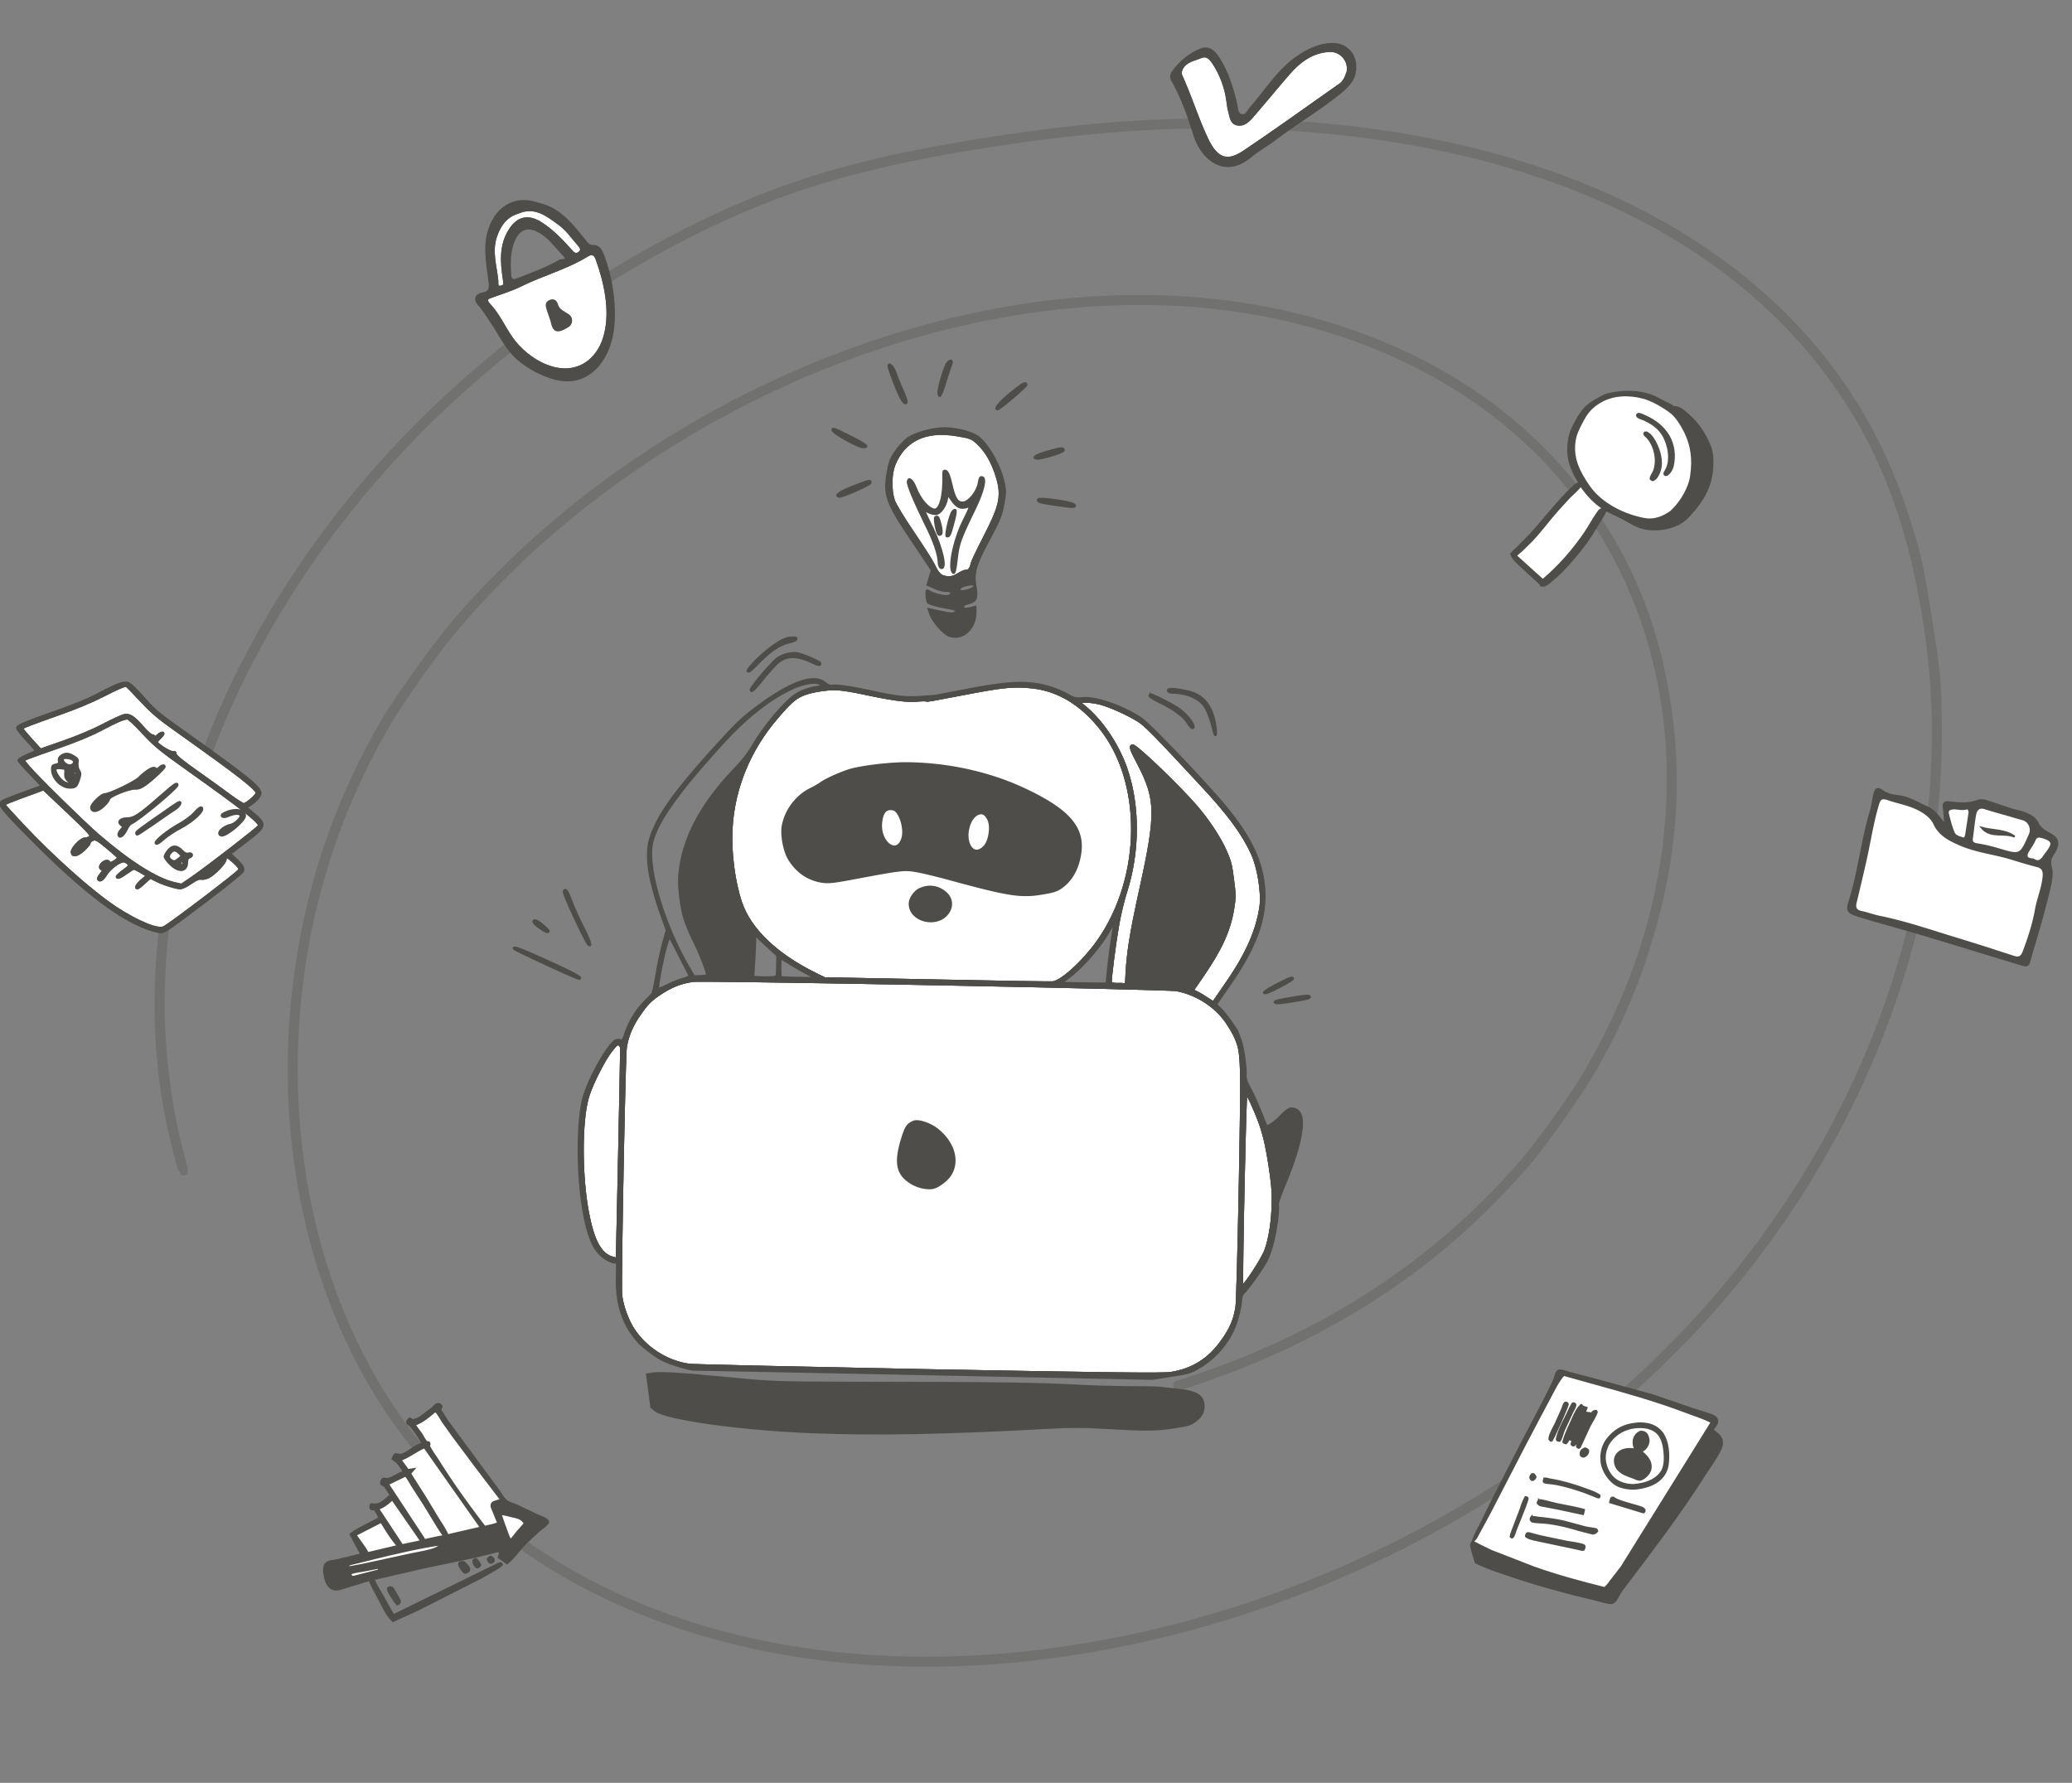 <svg xmlns="http://www.w3.org/2000/svg" width="494" height="425" fill="none"><rect width="100%" height="100%" fill="#808080" stroke="none"/><path stroke="#4E4D4A" stroke-width="1.5" d="M220.235 36.17c-20.083 3.852-35.789 8.92-52.397 16.94-45.303 21.874-82.944 56.882-106.186 98.796-7.274 13.13-12.514 25.536-16.774 39.772-2.57 8.562-4 14.736-5.289 22.908-2.892 18.295-2.591 37.124.864 53.085 1.974 9.147 3.02 12.504 3.576 11.69.103-.107-.424-2.464-1.163-5.208-2.687-10.056-4.389-23.65-4.37-34.901.086-55.171 30.26-112.903 80.36-153.866 21.31-17.443 47.475-32.361 70.694-40.315 13.509-4.619 29.795-8.304 50.165-11.3 22.854-3.34 40.753-4.423 60.795-3.686 58.901 2.202 105.805 21.803 132.903 55.556 13.635 17.043 21.58 36.041 25.66 61.49 2.12 13.224 2.721 24.616 1.982 37.704-2.698 48.389-23.919 95.823-59.569 133.19-36.64 38.462-89.036 65.657-143.557 74.561-41.102 6.713-79.599 2.475-111.415-12.262-20.714-9.584-38.646-24.176-51-41.429-18.058-25.247-27.035-58.883-24.997-93.685 1.503-26.21 9.13-51.31 22.351-73.553 2.917-4.91 10.905-16.196 14.64-20.666 6.415-7.683 13.328-14.873 20.406-21.216 42.09-37.815 98.873-59.634 150.203-57.703 33.294 1.227 63.699 12.756 85.138 32.265 23.495 21.343 35.972 52.025 34.822 85.476-.795 22.988-7.339 44.775-19.932 66.282-3 5.134-10.49 15.616-14.536 20.378-20.839 24.483-48.4 42.434-81.171 52.852-.627.196-1.187.369-1.69.519-.443.133-.375.874.086.908a.33.33 0 0 0 .089-.004c1.428-.269 10.601-3.551 14.961-5.307 27.257-10.906 49.533-26.606 67.908-47.822 4.158-4.81 12.947-17.253 16.139-22.871 5.733-10.074 9.428-18.518 12.754-29.073 6.391-20.314 7.895-39.257 4.734-58.975-2.728-17.015-8.324-31.24-17.671-44.822-14.287-20.737-35.746-35.899-62.492-44.166-36.544-11.251-79.152-8.153-121.387 8.818-33.868 13.643-64.218 35.065-86.917 61.36-4.586 5.303-14.16 18.627-17.37 24.127-10.4 17.863-17.026 36.526-20.234 57.135-6.4 40.761 2.758 82.419 24.549 111.761 32.731 44.112 93.446 63.779 162.202 52.55 59.116-9.685 114.786-40.309 152.078-83.643 33.662-39.152 52.424-88.326 52.041-136.363-.087-10.601-.326-13.397-2.418-26.445-2.049-12.783-2.714-15.63-5.587-24.419-8.063-24.768-22.732-44.719-44.431-60.445-35.488-25.718-87.758-37.054-147.498-32.002-11.785 1.02-28.196 3.369-42.049 6.023Z" clip-rule="evenodd" opacity=".3"/><path fill="#fff" d="M262.391 167.763c2.532.703 6.688 2.587 9.085 4.126 1.663 1.055 3.805 3.238 14.929 15.233 6.565 7.04 9.971 11.701 12.145 16.503 1.492 3.345 2.414 9.286 1.973 12.494-.822 5.683-3.296 11.304-8.074 18.206l-3.173 4.62-1.498-.962c-.802-.532-1.895-1.198-2.442-1.44l-.943-.48 2.543-3.702c4.257-6.244 6.196-10.542 7.054-15.627.454-2.758.457-3.483-.026-7.053-.448-3.545-.629-4.3-1.709-6.747-1.29-3.016-4.173-7.4-6.888-10.546-4.335-5.052-14.528-14.786-15.319-14.687-.757.123-.566.756 1.328 4.367 4.401 8.449 4.472 11.875.55 29.705-2.516 11.508-3.166 15.655-3.429 22.212-.016.455-.187.694-.434.644-.218-.055-1.032-.103-1.803-.067-.776.006-1.401-.164-1.434-.369-.108-.676.929-8.928 1.706-13.397.409-2.479 1.284-6.151 1.943-8.188 3.119-9.798 3.103-20.893-.084-29.781-2.034-5.609-5.824-11.172-9.91-14.485l-1.236-1.005 1.513-.066c.858-.05 2.481.198 3.633.492Zm36.229 95.741c2.236 5.003 2.99 7.654 3.979 13.826.692 4.501.896 6.518.839 9.332-.059 4.292-.699 8.497-1.71 11.316-.786 2.179-5.278 9.005-5.542 8.475-.264-.53.705-46.285.97-45.936.144.157.812 1.526 1.464 2.987Zm-150.526-13.443c-.037 4.801-.973 49.827-1.047 49.929-.048.068-.605-.052-1.268-.275-2.619-.869-4.316-4-5.547-10.373-1.738-8.793-1.748-22.271-.025-27.921.96-3.142 3.866-8.864 5.66-11.087 1.044-1.316 1.365-1.55 1.762-1.313.294.163.486.614.465 1.04Z"/><path fill="#fff" d="M199.584 164.3c1.086.064 3.503.423 5.358.814 7.521 1.636 11.063 2.113 13.541 1.919 1.324-.125 2.487-.134 2.569.003l1.315-.185 8.176-1.546c8.695-1.661 11.285-1.903 15.51-1.447 5.955.625 11.322 3.729 15.916 9.282 10.726 12.874 10.585 36.027-.312 51.347-3.342 4.677-8.42 9.337-10.574 9.689-.408.066-12.837-.136-27.611-.437l-26.879-.525-2.206-1.088c-9.345-4.625-15.522-10.552-17.722-17.009-1.645-4.857-2.577-11.973-2.255-17.605.505-9.521 4.261-18.699 10.7-26.234 3.09-3.641 4.371-4.785 6.071-5.545 1.89-.882 5.878-1.533 8.403-1.433Z"/><path fill="#4E4D4A" d="M268.615 330.678c3.437.012 6.879.053 7.606.115l6.541.741c2.712.522 3.862 1.36 4.126 3.005.278 1.734-.344 3.072-1.925 4.205-1.148.851-1.633.99-5.073 1.522-4.283.67-6.761.682-16.41.117-5.007-.298-8.327-.329-13.594-.012-24.371 1.327-41.345 1.656-56.38 1.036-16.955-.669-34.769-3.157-37.246-5.195l-.957-.749-.51-3.927-.534-3.894 1.576-.227c1.315-.185 3.36-.097 9.132.318l10.947 1.017c7.767.751 10.559.838 25.35.865 37.527.054 45.341.165 56.367.746 2.593.15 7.542.276 10.984.317Z"/><path fill="#fff" d="M223.225 234.624c30.505.597 56.263 1.215 57.281 1.411 4.649.869 9.135 3.695 11.803 7.481.853 1.218 1.882 2.98 2.27 3.911 1.525 3.551 1.549 4.814 1.028 34.362-.279 15.214-.646 28.573-.797 29.683-.46 3.091-1.392 5.294-3.543 8.269-3.104 4.307-6.901 6.706-12.053 7.548-1.892.309-13.924.163-57.905-.646-30.505-.597-56.167-1.17-57.024-1.302-5.382-.779-10.38-4.004-13.321-8.56-1.439-2.268-2.697-5.832-2.885-8.304-.234-2.767.803-56.856 1.122-58.778.464-2.88 1.508-5.312 3.455-8.073 1.581-2.249 2.375-3.072 4.228-4.37 2.928-2.046 5.537-3.105 8.558-3.448 1.324-.126 26.89.222 57.783.816Z"/><path fill="#fff" fill-rule="evenodd" d="M199.584 164.3c1.086.064 3.503.423 5.358.814 7.521 1.636 11.063 2.113 13.541 1.919 1.324-.125 2.487-.134 2.569.003l1.315-.185 8.176-1.546c8.695-1.661 11.285-1.903 15.51-1.447 5.955.625 11.322 3.729 15.916 9.282 10.726 12.874 10.585 36.027-.312 51.347-3.342 4.677-8.42 9.337-10.574 9.689-.408.066-12.837-.136-27.611-.437l-26.879-.525-2.206-1.088c-9.345-4.625-15.522-10.552-17.722-17.009-1.645-4.857-2.577-11.973-2.255-17.605.505-9.521 4.261-18.699 10.7-26.234 3.09-3.641 4.371-4.785 6.071-5.545 1.89-.882 5.878-1.533 8.403-1.433Zm62.807 3.463c2.532.703 6.688 2.587 9.085 4.126 1.663 1.055 3.805 3.238 14.929 15.233 6.565 7.04 9.971 11.701 12.145 16.503 1.492 3.345 2.414 9.286 1.973 12.494-.822 5.683-3.296 11.304-8.074 18.206l-3.173 4.62-1.498-.962c-.802-.532-1.895-1.198-2.442-1.44l-.943-.48 2.543-3.702c4.257-6.244 6.196-10.542 7.054-15.627.454-2.758.457-3.483-.026-7.053-.448-3.545-.629-4.3-1.709-6.747-1.29-3.016-4.173-7.4-6.888-10.546-4.335-5.052-14.528-14.786-15.319-14.687-.757.123-.566.756 1.328 4.367 4.401 8.449 4.472 11.875.55 29.705-2.516 11.508-3.166 15.655-3.429 22.212-.016.455-.187.694-.434.644-.218-.055-1.032-.103-1.803-.067-.776.006-1.401-.164-1.434-.369-.108-.676.929-8.928 1.706-13.397.409-2.479 1.284-6.151 1.943-8.188 3.119-9.798 3.103-20.893-.084-29.781-2.034-5.609-5.824-11.172-9.91-14.485l-1.236-1.005 1.513-.066c.858-.05 2.481.198 3.633.492Zm-39.166 66.861c30.505.597 56.263 1.215 57.281 1.411 4.649.869 9.135 3.695 11.803 7.481.853 1.218 1.882 2.98 2.27 3.911 1.525 3.551 1.549 4.814 1.028 34.362-.279 15.214-.646 28.573-.797 29.683-.46 3.091-1.392 5.294-3.543 8.269-3.104 4.307-6.901 6.706-12.053 7.548-1.892.309-13.924.163-57.905-.646-30.505-.597-56.167-1.17-57.024-1.302-5.382-.779-10.38-4.004-13.321-8.56-1.439-2.268-2.697-5.832-2.885-8.304-.234-2.767.803-56.856 1.122-58.778.464-2.88 1.508-5.312 3.455-8.073 1.581-2.249 2.375-3.072 4.228-4.37 2.928-2.046 5.537-3.105 8.558-3.448 1.324-.126 26.89.222 57.783.816Zm-75.131 15.437c-.037 4.801-.973 49.827-1.047 49.929-.048.068-.605-.052-1.268-.275-2.619-.869-4.316-4-5.547-10.373-1.738-8.793-1.748-22.271-.025-27.921.96-3.142 3.866-8.864 5.66-11.087 1.044-1.316 1.365-1.55 1.762-1.313.294.163.486.614.465 1.04Zm150.526 13.443c2.236 5.003 2.99 7.654 3.979 13.826.692 4.501.896 6.518.839 9.332-.059 4.292-.699 8.497-1.71 11.316-.786 2.179-5.278 9.005-5.542 8.475-.264-.53.705-46.285.97-45.936.144.157.812 1.526 1.464 2.987Z" clip-rule="evenodd"/><path fill="#4E4D4A" fill-rule="evenodd" d="M165.007 326.49s24.746.452 54.897 1.076l54.843 1.115 4.371-.683c3.881-.574 4.566-.776 6.16-1.64 4.637-2.566 8.117-6.753 9.589-11.548.497-1.558.948-3.592.981-4.502.098-1.253.28-1.795.806-2.243.369-.301 1.803-2.164 3.16-4.135 2.162-3.097 2.568-3.917 3.445-6.835.867-2.976 1.663-8.444 1.413-10.002-.051-.323.641-2.336 1.524-4.47 2.083-4.894 3.495-9.316 3.969-12.319.609-3.658.06-5.589-1.678-5.999-.993-.23-1.406-.011-3.281 1.893-.643.648-1.617 1.471-2.161 1.801-1.006.616-1.035.621-1.28.028-1.619-4.139-2.569-6.336-3.602-8.308-1.072-2.026-1.21-2.517-1.185-3.848.077-1.942-.719-6.909-1.266-8.086l-.742-2.02-1.449-2.145c-.814-1.164-1.937-2.579-2.536-3.145l-1.061-1.033 3.299-4.76c6.525-9.42 8.924-16.446 8.105-23.791-.735-6.816-4.128-13.077-11.628-21.472-6.848-7.687-16.073-17.158-17.74-18.243-4.466-2.889-10.541-5.003-13.727-4.754-1.799.143-2.138.078-3.816-.885-.991-.592-2.941-1.389-4.321-1.797-5.098-1.429-9.258-1.292-19.748.722l-7.39 1.418-3.928.28c-3.346.185-5.449-.075-11.391-1.366-4.858-1.047-8.099-1.512-9.234-1.327-.466.076-1.1-.152-1.655-.634-1.236-1.005-2.67-1.193-5.024-.597-2.583.663-6.184 2.608-10.197 5.525-4.358 3.185-5.376 4.105-10.609 9.845-10.033 11.017-14.132 16.753-15.859 22.192-1.289 4.07-.4 9.987 2.768 18.758l1.139 3.191-.912 3.255c-.488 1.799-1.177 5.138-1.556 7.432-.379 2.293-.83 4.327-1.006 4.537l-.345.35a224.38 224.38 0 0 1-1.608 1.627c-1.826 1.836-3.546 4.711-4.456 7.423-.53 1.534-.721 1.836-1.117 1.6-.261-.139-.766-.117-1.188.043-1.589.712-5.826 8.008-7.453 12.948-1.642 4.852-1.813 17.576-.386 26.661 1.159 7.229 2.627 10.608 5.329 12.369.705.487 1.634.879 2.06.93.422.021.766.116.78.204.005.031-.002.513-.012 1.246v.006c-.009.65-.02 1.497-.029 2.404-.104 5.686 1.242 10.171 4.105 13.865l1.156 1.439s2.975 2.685 5.201 3.899c2.707 1.476 7.476 2.505 7.476 2.505Zm31.279-163.009-.788-.444c-1.092-.666-4.256-.089-6.996 1.263-5.432 2.637-10.858 6.991-16.418 13.116-10.462 11.509-15.337 18.367-16.567 23.363-1.393 5.656 2.534 19.158 8.699 29.852l1.231 2.09 1.489-.032c.834-.015 1.537-.1 1.61-.202.22-.308-1.643-5.22-3.128-8.144-.797-1.619-1.809-4.017-2.229-5.336-.893-2.96-1.485-7.96-1.206-10.689.815-8.517 5.153-16.674 13.396-25.258a29.05 29.05 0 0 0 4.321-5.652c1.97-3.367 5.447-7.765 8.251-10.394 1.943-1.855 3.828-2.766 6.914-3.27l1.421-.263Zm8.656 1.633c-1.855-.391-4.272-.75-5.358-.814-2.525-.1-6.513.551-8.403 1.433-1.7.76-2.981 1.904-6.071 5.545-6.439 7.535-10.195 16.713-10.7 26.234-.322 5.632.61 12.748 2.255 17.605 2.2 6.457 8.377 12.384 17.722 17.009l2.206 1.088 26.879.525c14.774.301 27.203.503 27.611.437 2.154-.352 7.232-5.012 10.574-9.689 10.897-15.32 11.038-38.473.312-51.347-4.594-5.553-9.961-8.657-15.916-9.282-4.225-.456-6.815-.214-15.51 1.447l-8.176 1.546-1.315.185c-.082-.137-1.245-.128-2.569-.003-2.478.194-6.02-.283-13.541-1.919Zm66.534 6.775c-2.397-1.539-6.553-3.423-9.085-4.126-1.152-.294-2.775-.542-3.633-.492l-1.513.066 1.236 1.005c4.086 3.313 7.876 8.876 9.91 14.485 3.187 8.888 3.203 19.983.084 29.781-.659 2.037-1.534 5.709-1.943 8.188-.777 4.469-1.814 12.721-1.706 13.397.033.205.658.375 1.434.369.771-.036 1.585.012 1.803.067.247.05.418-.189.434-.644.263-6.557.913-10.704 3.429-22.212 3.922-17.83 3.851-21.256-.55-29.705-1.894-3.611-2.085-4.244-1.328-4.367.791-.099 10.984 9.635 15.319 14.687 2.715 3.146 5.598 7.53 6.888 10.546 1.08 2.447 1.261 3.202 1.709 6.747.483 3.57.48 4.295.026 7.053-.858 5.085-2.797 9.383-7.054 15.627l-2.543 3.702.943.48c.547.242 1.64.908 2.442 1.44l1.498.962 3.173-4.62c4.778-6.902 7.252-12.523 8.074-18.206.441-3.208-.481-9.149-1.973-12.494-2.174-4.802-5.58-9.463-12.145-16.503-11.124-11.995-13.266-14.178-14.929-15.233Zm-107.104 60.646c-.086-.167-1.086-2.114-2.219-4.342a408.735 408.735 0 0 0-2.345-4.563c-.212-.387-.481.169-1.067 2.286-.799 2.844-1.947 8.912-1.834 9.618.047.293.557.12 2.078-.641 1.074-.568 2.788-1.24 3.788-1.524 1.17-.342 1.724-.613 1.599-.834Zm20.955-4.749-2.066-1.894c-1.12-1.024-2.351-2.18-2.674-2.519-.545-.605-.603-.595-.547-.061.051.323-.032 2.598-.174 5.064l-.268 4.477 1.357.08c3.01.142 4.125.02 4.205-.415.054-.22.108-1.375.123-2.584l.044-2.148Zm6.952 4.232c-1.045-.553-2.819-1.56-3.95-2.28-1.098-.695-2.084-1.258-2.142-1.248-.175.028-.175 4.311-.006 4.434.169.123 7.813.292 7.911.155.024-.034-.773-.537-1.813-1.061Zm88.227 4.017c-1.018-.196-26.776-.814-57.281-1.411-30.893-.594-56.459-.942-57.783-.816-3.021.343-5.63 1.402-8.558 3.448-1.853 1.298-2.647 2.121-4.228 4.37-1.947 2.761-2.991 5.193-3.455 8.073-.319 1.922-1.356 56.011-1.122 58.778.188 2.472 1.446 6.036 2.885 8.304 2.941 4.556 7.939 7.781 13.321 8.56.857.132 26.519.705 57.024 1.302 43.981.809 56.013.955 57.905.646 5.152-.842 8.949-3.241 12.053-7.548 2.151-2.975 3.083-5.178 3.543-8.269.151-1.11.518-14.469.797-29.683.521-29.548.497-30.811-1.028-34.362-.388-.931-1.417-2.693-2.27-3.911-2.668-3.786-7.154-6.612-11.803-7.481Zm-16.349-4.899c.193-1.781.591-5.073.946-7.332.33-2.225.6-4.079.571-4.074-.029.005-.449.737-.904 1.625-2.133 4.028-6.899 9.51-10.44 12.019-.7.476-1.139.91-.959.91.673.102 10.431.227 10.446.134.024-.034.177-1.507.34-3.282Zm-117.11 68.854c.074-.102 1.01-45.128 1.047-49.929.021-.426-.171-.877-.465-1.04-.397-.237-.718-.003-1.762 1.313-1.794 2.223-4.7 7.945-5.66 11.087-1.723 5.65-1.713 19.128.025 27.921 1.231 6.373 2.928 9.504 5.547 10.373.663.223 1.22.343 1.268.275Zm155.552-22.66c-.989-6.172-1.743-8.823-3.979-13.826-.652-1.461-1.32-2.83-1.464-2.987-.265-.349-1.234 45.406-.97 45.936.264.53 4.756-6.296 5.542-8.475 1.011-2.819 1.651-7.024 1.71-11.316.057-2.814-.147-4.831-.839-9.332Z" clip-rule="evenodd"/><path stroke="#4E4D4A" stroke-width=".5" d="M262.391 167.763c2.532.703 6.688 2.587 9.085 4.126 1.663 1.055 3.805 3.238 14.929 15.233 6.565 7.04 9.971 11.701 12.145 16.503 1.492 3.345 2.414 9.286 1.973 12.494-.822 5.683-3.296 11.304-8.074 18.206l-3.173 4.62-1.498-.962c-.802-.532-1.895-1.198-2.442-1.44l-.943-.48 2.543-3.702c4.257-6.244 6.196-10.542 7.054-15.627.454-2.758.457-3.483-.026-7.053-.448-3.545-.629-4.3-1.709-6.747-1.29-3.016-4.173-7.4-6.888-10.546-4.335-5.052-14.528-14.786-15.319-14.687-.757.123-.566.756 1.328 4.367 4.401 8.449 4.472 11.875.55 29.705-2.516 11.508-3.166 15.655-3.429 22.212-.016.455-.187.694-.434.644-.218-.055-1.032-.103-1.803-.067-.776.006-1.401-.164-1.434-.369-.108-.676.929-8.928 1.706-13.397.409-2.479 1.284-6.151 1.943-8.188 3.119-9.798 3.103-20.893-.084-29.781-2.034-5.609-5.824-11.172-9.91-14.485l-1.236-1.005 1.513-.066c.858-.05 2.481.198 3.633.492Zm36.229 95.741c2.236 5.003 2.99 7.654 3.979 13.826.692 4.501.896 6.518.839 9.332-.059 4.292-.699 8.497-1.71 11.316-.786 2.179-5.278 9.005-5.542 8.475-.264-.53.705-46.285.97-45.936.144.157.812 1.526 1.464 2.987Zm-150.526-13.443c-.037 4.801-.973 49.827-1.047 49.929-.048.068-.605-.052-1.268-.275-2.619-.869-4.316-4-5.547-10.373-1.738-8.793-1.748-22.271-.025-27.921.96-3.142 3.866-8.864 5.66-11.087 1.044-1.316 1.365-1.55 1.762-1.313.294.163.486.614.465 1.04Z"/><path stroke="#4E4D4A" stroke-width=".5" d="M199.584 164.3c1.086.064 3.503.423 5.358.814 7.521 1.636 11.063 2.113 13.541 1.919 1.324-.125 2.487-.134 2.569.003l1.315-.185 8.176-1.546c8.695-1.661 11.285-1.903 15.51-1.447 5.955.625 11.322 3.729 15.916 9.282 10.726 12.874 10.585 36.027-.312 51.347-3.342 4.677-8.42 9.337-10.574 9.689-.408.066-12.837-.136-27.611-.437l-26.879-.525-2.206-1.088c-9.345-4.625-15.522-10.552-17.722-17.009-1.645-4.857-2.577-11.973-2.255-17.605.505-9.521 4.261-18.699 10.7-26.234 3.09-3.641 4.371-4.785 6.071-5.545 1.89-.882 5.878-1.533 8.403-1.433Zm69.031 166.378c3.437.012 6.879.053 7.606.115l6.541.741c2.712.522 3.862 1.36 4.126 3.005.278 1.734-.344 3.072-1.925 4.205-1.148.851-1.633.99-5.073 1.522-4.283.67-6.761.682-16.41.117-5.007-.298-8.327-.329-13.594-.012-24.371 1.327-41.345 1.656-56.38 1.036-16.955-.669-34.769-3.157-37.246-5.195l-.957-.749-.51-3.927-.534-3.894 1.576-.227c1.315-.185 3.36-.097 9.132.318l10.947 1.017c7.767.751 10.559.838 25.35.865 37.527.054 45.341.165 56.367.746 2.593.15 7.542.276 10.984.317Zm-45.39-96.054c30.505.597 56.263 1.215 57.281 1.411 4.649.869 9.135 3.695 11.803 7.481.853 1.218 1.882 2.98 2.27 3.911 1.525 3.551 1.549 4.814 1.028 34.362-.279 15.214-.646 28.573-.797 29.683-.46 3.091-1.392 5.294-3.543 8.269-3.104 4.307-6.901 6.706-12.053 7.548-1.892.309-13.924.163-57.905-.646-30.505-.597-56.167-1.17-57.024-1.302-5.382-.779-10.38-4.004-13.321-8.56-1.439-2.268-2.697-5.832-2.885-8.304-.234-2.767.803-56.856 1.122-58.778.464-2.88 1.508-5.312 3.455-8.073 1.581-2.249 2.375-3.072 4.228-4.37 2.928-2.046 5.537-3.105 8.558-3.448 1.324-.126 26.89.222 57.783.816Z"/><path stroke="#4E4D4A" stroke-width=".5" d="M199.584 164.3c1.086.064 3.503.423 5.358.814 7.521 1.636 11.063 2.113 13.541 1.919 1.324-.125 2.487-.134 2.569.003l1.315-.185 8.176-1.546c8.695-1.661 11.285-1.903 15.51-1.447 5.955.625 11.322 3.729 15.916 9.282 10.726 12.874 10.585 36.027-.312 51.347-3.342 4.677-8.42 9.337-10.574 9.689-.408.066-12.837-.136-27.611-.437l-26.879-.525-2.206-1.088c-9.345-4.625-15.522-10.552-17.722-17.009-1.645-4.857-2.577-11.973-2.255-17.605.505-9.521 4.261-18.699 10.7-26.234 3.09-3.641 4.371-4.785 6.071-5.545 1.89-.882 5.878-1.533 8.403-1.433Zm62.807 3.463c2.532.703 6.688 2.587 9.085 4.126 1.663 1.055 3.805 3.238 14.929 15.233 6.565 7.04 9.971 11.701 12.145 16.503 1.492 3.345 2.414 9.286 1.973 12.494-.822 5.683-3.296 11.304-8.074 18.206l-3.173 4.62-1.498-.962c-.802-.532-1.895-1.198-2.442-1.44l-.943-.48 2.543-3.702c4.257-6.244 6.196-10.542 7.054-15.627.454-2.758.457-3.483-.026-7.053-.448-3.545-.629-4.3-1.709-6.747-1.29-3.016-4.173-7.4-6.888-10.546-4.335-5.052-14.528-14.786-15.319-14.687-.757.123-.566.756 1.328 4.367 4.401 8.449 4.472 11.875.55 29.705-2.516 11.508-3.166 15.655-3.429 22.212-.016.455-.187.694-.434.644-.218-.055-1.032-.103-1.803-.067-.776.006-1.401-.164-1.434-.369-.108-.676.929-8.928 1.706-13.397.409-2.479 1.284-6.151 1.943-8.188 3.119-9.798 3.103-20.893-.084-29.781-2.034-5.609-5.824-11.172-9.91-14.485l-1.236-1.005 1.513-.066c.858-.05 2.481.198 3.633.492Zm-39.166 66.861c30.505.597 56.263 1.215 57.281 1.411 4.649.869 9.135 3.695 11.803 7.481.853 1.218 1.882 2.98 2.27 3.911 1.525 3.551 1.549 4.814 1.028 34.362-.279 15.214-.646 28.573-.797 29.683-.46 3.091-1.392 5.294-3.543 8.269-3.104 4.307-6.901 6.706-12.053 7.548-1.892.309-13.924.163-57.905-.646-30.505-.597-56.167-1.17-57.024-1.302-5.382-.779-10.38-4.004-13.321-8.56-1.439-2.268-2.697-5.832-2.885-8.304-.234-2.767.803-56.856 1.122-58.778.464-2.88 1.508-5.312 3.455-8.073 1.581-2.249 2.375-3.072 4.228-4.37 2.928-2.046 5.537-3.105 8.558-3.448 1.324-.126 26.89.222 57.783.816Zm-75.131 15.437c-.037 4.801-.973 49.827-1.047 49.929-.048.068-.605-.052-1.268-.275-2.619-.869-4.316-4-5.547-10.373-1.738-8.793-1.748-22.271-.025-27.921.96-3.142 3.866-8.864 5.66-11.087 1.044-1.316 1.365-1.55 1.762-1.313.294.163.486.614.465 1.04Zm150.526 13.443c2.236 5.003 2.99 7.654 3.979 13.826.692 4.501.896 6.518.839 9.332-.059 4.292-.699 8.497-1.71 11.316-.786 2.179-5.278 9.005-5.542 8.475-.264-.53.705-46.285.97-45.936.144.157.812 1.526 1.464 2.987Z" clip-rule="evenodd"/><path stroke="#4E4D4A" stroke-width=".5" d="M165.007 326.49s24.746.452 54.897 1.076l54.843 1.115 4.371-.683c3.881-.574 4.566-.776 6.16-1.64 4.637-2.566 8.117-6.753 9.589-11.548.497-1.558.948-3.592.981-4.502.098-1.253.28-1.795.806-2.243.369-.301 1.803-2.164 3.16-4.135 2.162-3.097 2.568-3.917 3.445-6.835.867-2.976 1.663-8.444 1.413-10.002-.051-.323.641-2.336 1.524-4.47 2.083-4.894 3.495-9.316 3.969-12.319.609-3.658.06-5.589-1.678-5.999-.993-.23-1.406-.011-3.281 1.893-.643.648-1.617 1.471-2.161 1.801-1.006.616-1.035.621-1.28.028-1.619-4.139-2.569-6.336-3.602-8.308-1.072-2.026-1.21-2.517-1.185-3.848.077-1.942-.719-6.909-1.266-8.086l-.742-2.02-1.449-2.145c-.814-1.164-1.937-2.579-2.536-3.145l-1.061-1.033 3.299-4.76c6.525-9.42 8.924-16.446 8.105-23.791-.735-6.816-4.128-13.077-11.628-21.472-6.848-7.687-16.073-17.158-17.74-18.243-4.466-2.889-10.541-5.003-13.727-4.754-1.799.143-2.138.078-3.816-.885-.991-.592-2.941-1.389-4.321-1.797-5.098-1.429-9.258-1.292-19.748.722l-7.39 1.418-3.928.28c-3.346.185-5.449-.075-11.391-1.366-4.858-1.047-8.099-1.512-9.234-1.327-.466.076-1.1-.152-1.655-.634-1.236-1.005-2.67-1.193-5.024-.597-2.583.663-6.184 2.608-10.197 5.525-4.358 3.185-5.376 4.105-10.609 9.845-10.033 11.017-14.132 16.753-15.859 22.192-1.289 4.07-.4 9.987 2.768 18.758l1.139 3.191-.912 3.255c-.488 1.799-1.177 5.138-1.556 7.432-.379 2.293-.83 4.327-1.006 4.537l-.345.35a224.38 224.38 0 0 1-1.608 1.627c-1.826 1.836-3.546 4.711-4.456 7.423-.53 1.534-.721 1.836-1.117 1.6-.261-.139-.766-.117-1.188.043-1.589.712-5.826 8.008-7.453 12.948-1.642 4.852-1.813 17.576-.386 26.661 1.159 7.229 2.627 10.608 5.329 12.369.705.487 1.634.879 2.06.93.422.021.766.116.78.204.005.031-.002.513-.012 1.246v.006c-.009.65-.02 1.497-.029 2.404-.104 5.686 1.242 10.171 4.105 13.865l1.156 1.439s2.975 2.685 5.201 3.899c2.707 1.476 7.476 2.505 7.476 2.505Zm31.279-163.009-.788-.444c-1.092-.666-4.256-.089-6.996 1.263-5.432 2.637-10.858 6.991-16.418 13.116-10.462 11.509-15.337 18.367-16.567 23.363-1.393 5.656 2.534 19.158 8.699 29.852l1.231 2.09 1.489-.032c.834-.015 1.537-.1 1.61-.202.22-.308-1.643-5.22-3.128-8.144-.797-1.619-1.809-4.017-2.229-5.336-.893-2.96-1.485-7.96-1.206-10.689.815-8.517 5.153-16.674 13.396-25.258a29.05 29.05 0 0 0 4.321-5.652c1.97-3.367 5.447-7.765 8.251-10.394 1.943-1.855 3.828-2.766 6.914-3.27l1.421-.263Zm8.656 1.633c-1.855-.391-4.272-.75-5.358-.814-2.525-.1-6.513.551-8.403 1.433-1.7.76-2.981 1.904-6.071 5.545-6.439 7.535-10.195 16.713-10.7 26.234-.322 5.632.61 12.748 2.255 17.605 2.2 6.457 8.377 12.384 17.722 17.009l2.206 1.088 26.879.525c14.774.301 27.203.503 27.611.437 2.154-.352 7.232-5.012 10.574-9.689 10.897-15.32 11.038-38.473.312-51.347-4.594-5.553-9.961-8.657-15.916-9.282-4.225-.456-6.815-.214-15.51 1.447l-8.176 1.546-1.315.185c-.082-.137-1.245-.128-2.569-.003-2.478.194-6.02-.283-13.541-1.919Zm66.534 6.775c-2.397-1.539-6.553-3.423-9.085-4.126-1.152-.294-2.775-.542-3.633-.492l-1.513.066 1.236 1.005c4.086 3.313 7.876 8.876 9.91 14.485 3.187 8.888 3.203 19.983.084 29.781-.659 2.037-1.534 5.709-1.943 8.188-.777 4.469-1.814 12.721-1.706 13.397.033.205.658.375 1.434.369.771-.036 1.585.012 1.803.067.247.05.418-.189.434-.644.263-6.557.913-10.704 3.429-22.212 3.922-17.83 3.851-21.256-.55-29.705-1.894-3.611-2.085-4.244-1.328-4.367.791-.099 10.984 9.635 15.319 14.687 2.715 3.146 5.598 7.53 6.888 10.546 1.08 2.447 1.261 3.202 1.709 6.747.483 3.57.48 4.295.026 7.053-.858 5.085-2.797 9.383-7.054 15.627l-2.543 3.702.943.48c.547.242 1.64.908 2.442 1.44l1.498.962 3.173-4.62c4.778-6.902 7.252-12.523 8.074-18.206.441-3.208-.481-9.149-1.973-12.494-2.174-4.802-5.58-9.463-12.145-16.503-11.124-11.995-13.266-14.178-14.929-15.233Zm-107.104 60.646c-.086-.167-1.086-2.114-2.219-4.342a408.735 408.735 0 0 0-2.345-4.563c-.212-.387-.481.169-1.067 2.286-.799 2.844-1.947 8.912-1.834 9.618.047.293.557.12 2.078-.641 1.074-.568 2.788-1.24 3.788-1.524 1.17-.342 1.724-.613 1.599-.834Zm20.955-4.749-2.066-1.894c-1.12-1.024-2.351-2.18-2.674-2.519-.545-.605-.603-.595-.547-.061.051.323-.032 2.598-.174 5.064l-.268 4.477 1.357.08c3.01.142 4.125.02 4.205-.415.054-.22.108-1.375.123-2.584l.044-2.148Zm6.952 4.232c-1.045-.553-2.819-1.56-3.95-2.28-1.098-.695-2.084-1.258-2.142-1.248-.175.028-.175 4.311-.006 4.434.169.123 7.813.292 7.911.155.024-.034-.773-.537-1.813-1.061Zm88.227 4.017c-1.018-.196-26.776-.814-57.281-1.411-30.893-.594-56.459-.942-57.783-.816-3.021.343-5.63 1.402-8.558 3.448-1.853 1.298-2.647 2.121-4.228 4.37-1.947 2.761-2.991 5.193-3.455 8.073-.319 1.922-1.356 56.011-1.122 58.778.188 2.472 1.446 6.036 2.885 8.304 2.941 4.556 7.939 7.781 13.321 8.56.857.132 26.519.705 57.024 1.302 43.981.809 56.013.955 57.905.646 5.152-.842 8.949-3.241 12.053-7.548 2.151-2.975 3.083-5.178 3.543-8.269.151-1.11.518-14.469.797-29.683.521-29.548.497-30.811-1.028-34.362-.388-.931-1.417-2.693-2.27-3.911-2.668-3.786-7.154-6.612-11.803-7.481Zm-16.349-4.899c.193-1.781.591-5.073.946-7.332.33-2.225.6-4.079.571-4.074-.029.005-.449.737-.904 1.625-2.133 4.028-6.899 9.51-10.44 12.019-.7.476-1.139.91-.959.91.673.102 10.431.227 10.446.134.024-.034.177-1.507.34-3.282Zm-117.11 68.854c.074-.102 1.01-45.128 1.047-49.929.021-.426-.171-.877-.465-1.04-.397-.237-.718-.003-1.762 1.313-1.794 2.223-4.7 7.945-5.66 11.087-1.723 5.65-1.713 19.128.025 27.921 1.231 6.373 2.928 9.504 5.547 10.373.663.223 1.22.343 1.268.275Zm155.552-22.66c-.989-6.172-1.743-8.823-3.979-13.826-.652-1.461-1.32-2.83-1.464-2.987-.265-.349-1.234 45.406-.97 45.936.264.53 4.756-6.296 5.542-8.475 1.011-2.819 1.651-7.024 1.71-11.316.057-2.814-.147-4.831-.839-9.332Z" clip-rule="evenodd"/><path fill="#4E4D4A" stroke="#4E4D4A" stroke-width=".5" d="M186.982 152.396c-1.608.594-4.936 3.128-7.055 5.374-1.637 1.715-2.062 2.417-1.334 2.298.175-.028 1.192-.948 2.244-2.025 2.85-2.908 5.062-4.385 7.28-4.898 1.296-.302 1.797-.535 1.749-.828a.402.402 0 0 0-.473-.345 3.932 3.932 0 0 1-.834.015c-.213-.025-.931.152-1.577.409Zm-1.714 4.592c-1.411 1.075-6.358 6.919-6.273 7.448.064.774.692.219 3.159-2.838 1.399-1.706 3.027-3.48 3.644-3.913 2.038-1.448 4.438-1.388 7.77.209 1.553.742 2.101.803 2.006.215-.056-.352-3.53-1.896-5.239-2.31-1.433-.369-3.763.192-5.067 1.189Zm93.204 7.667c.042.264.487.433 1.18.47 3.296.065 6.088 1.268 7.466 3.154.727.997 1.675 3.556 2.188 5.824.504 2.21.839.949.385-1.51-.836-4.658-2.992-7.111-6.939-7.883-3.027-.622-4.375-.643-4.28-.055Zm-4.408 1.202c-.093.166 1.067.881 2.528 1.608 3.4 1.646 5.608 3.306 6.58 4.896.438.682.945 1.233 1.148 1.2 1.077-.176-1.245-3.295-3.647-4.863-1.73-1.105-5.953-3.22-6.331-3.158-.087.014-.214.156-.278.317ZM134.408 212.58c.217 1.351 5.262 12.138 5.909 12.635.749.572.421-.732-.727-3.047-1.658-3.258-3.015-6.323-3.805-8.456-.408-1.049-.735-1.599-1.026-1.552-.233.039-.379.243-.351.42Zm-7.204 7.238c.076.47 2.844 2.461 3.31 2.385.582-.096.351-.42-1.141-1.714-1.352-1.166-2.291-1.435-2.169-.671Zm-4.625 6.365c.207.358 15.048 7.222 15.485 7.151 1.019-.167-.819-1.193-7.103-4.057-6.961-3.176-8.771-3.845-8.382-3.094Zm79.834-42.562c-2.161.684-5.727 2.292-6.763 3.095-.428.311-1.575.981-2.518 1.436-3.26 1.649-5.748 4.95-6.478 8.597-.436 2.122.273 5.987 1.389 7.916 1.881 3.161 4.664 5.058 8.118 5.55 1.405.192 2.55.066 6.757-.712 11.975-2.257 12.678-2.342 15.507-1.839 1.439.218 5.637 1.251 9.326 2.277 12.773 3.462 15.772 3.908 20.686 3.075 2.591-.423 3.446-.684 4.442-1.359 2.481-1.672 4.045-4.4 4.633-7.994 1.043-6.353-2.689-10.628-13.661-15.712-8.16-3.764-17.914-5.91-27.517-6.001-4.101-.054-11.135.794-13.921 1.671Zm10.544 9.315c1.579.345 2.921 4.619 2.188 6.941-1.348 4.261-5.704.75-5.037-4.033.306-2.372 1.183-3.239 2.849-2.908Zm22.037 1.437c.877 1.003 1.196 2.247.975 4.033-.247 2-.898 3.343-2.041 4.042-2.304 1.462-4.082-1.987-2.882-5.681.773-2.448 2.79-3.652 3.948-2.394Z"/><path fill="#4E4D4A" stroke="#4E4D4A" stroke-width=".5" d="M219.234 211.965c-1.166.552-2.308 2.186-2.333 3.336-.16 4.218 6.42 5.948 9.05 2.413 1.351-1.819.949-3.955-.999-5.296-1.749-1.222-3.745-1.378-5.718-.453Zm-2.588 56.152c-.579.487-1.064 1.561-1.754 3.966-1.532 5.346-.909 7.929 2.368 9.926 1.494.933 3.634 1.427 5.09 1.19 1.281-.209 3.572-1.941 4.364-3.337 1.896-3.265.578-7.573-3.257-10.626-1.507-1.201-4.048-2.143-5.299-1.939-.408.067-1.098.421-1.512.82Zm87.635-33.402c-2.702 1.406-3.705 2.234-2.366 2.015.927-.182 6.268-3.014 6.328-3.386.085-.587-.823-.288-3.962 1.371Zm-.29 3.968c-.439.614.608.624 4.305.021 3.405-.557 4.036-.72 3.975-1.102-.061-.382-.711-.336-4.088.215-2.212.362-4.119.763-4.192.866Z"/><path fill="#4E4D4A" d="M28.553 162.98c-.71.218-2.87 1.246-4.785 2.275-2.284 1.246-5.895 2.742-10.154 4.237-8.149 2.867-9.538 3.459-9.538 4.083 0 .249 1.05 1.589 2.346 2.96 2.006 2.119 2.284 2.524 1.79 2.68-2.006.747-3.827 1.713-3.827 2.025 0 .187 1.265 1.652 2.808 3.241l2.778 2.898-2.716.966C1.946 190.277.403 190.9.063 191.336c-.493.592 1.822 3.21 9.6 10.906 12.346 12.215 21.328 18.541 28.242 19.943 1.173.218 1.512 0 12.069-8.008 4.29-3.241 7.87-6.17 7.963-6.482.247-.81-.185-1.526-1.667-2.897-.71-.624-1.265-1.216-1.265-1.278 0-.062 1.543-1.278 3.395-2.68 5.062-3.77 5.217-4.269 2.16-6.824l-1.82-1.527.833-.53c1.543-.997 2.531-2.119 2.531-2.898 0-1.402-2.963-3.801-17.161-13.897-6.544-4.612-8.118-5.89-10.001-8.071-2.593-2.96-3.858-4.144-4.6-4.362-.277-.063-1.08.031-1.79.249Zm4.97 3.988c2.808 3.023 4.166 4.176 9.382 7.853 13.736 9.753 18.273 13.274 18.273 14.209 0 .499-1.944 2.244-2.994 2.68-.185.062-1.636-.841-3.24-2.025-1.575-1.185-5.186-3.771-7.995-5.765-3.55-2.493-5.124-3.802-5.093-4.176.03-.405-.154-.529-.68-.467-.678.093-3.765-1.87-3.765-2.399 0-.125.34-.561.772-.966.432-.406.772-.842.772-.998 0-.467-.71-.249-1.451.437-.401.374-.71.498-.71.311 0-.218-.247-.374-.525-.374-.308-.031-1.234-.841-2.099-1.838-2.16-2.524-3.272-3.272-4.537-2.992-.556.125-2.84 1.153-5.062 2.338-2.438 1.277-6.142 2.835-9.476 3.988l-5.432 1.901-2.192-2.4c-1.173-1.308-2.16-2.492-2.16-2.617 0-.249 1.79-.935 9.26-3.583 3.148-1.091 7.5-2.898 9.722-4.051 3.519-1.808 5-2.462 5.772-2.556.093-.031 1.667 1.558 3.457 3.49Zm.524 7.728c2.84 3.054 4.074 4.082 10.926 8.943 13.057 9.286 17.008 12.434 16.76 13.213-.154.436-11.76 9.41-15.895 12.308l-2.562 1.745-1.667-.374c-4.26-.966-10.649-4.986-18.242-11.529-3.395-2.929-14.63-13.96-16.575-16.297l-1.204-1.465 1.112-.499c.648-.249 4.012-1.464 7.53-2.679 4.044-1.403 7.625-2.898 9.847-4.082 3.58-1.901 5.37-2.68 6.297-2.711.278-.032 1.944 1.527 3.673 3.427ZM21.454 199.5c-.278.218-.865.405-1.266.405-.957 0-3.21 2.4-3.087 3.272.155 1.091 1.266.904 2.81-.467.802-.717 1.45-1.496 1.45-1.745 0-.25.34-.592.772-.748.71-.281 1.049-.062 3.333 1.807 1.39 1.153 2.593 2.213 2.655 2.4.061.155-.34.592-.895.903-.741.436-1.08.499-1.173.25-.155-.53-.988-.468-1.667.155-.68.624-.71 1.309-.093 1.527.37.156.309.374-.308 1.122-.433.499-.71 1.059-.587 1.215.37.623 1.08.218 1.914-1.122.987-1.589 3.518-3.396 4.383-3.116.308.094.71.374.926.624.277.342.062.654-1.204 1.558-.864.623-1.574 1.277-1.574 1.433 0 .561.802.28 2.284-.81.833-.592 1.667-1.091 1.79-1.091.154 0 .926.374 1.698.842l1.42.841-1.297 1.091c-1.204 1.059-1.636 1.9-.957 1.9.186 0 .926-.561 1.667-1.277l1.39-1.247 1.172.592c1.636.873 4.97 1.932 5.957 1.932.463 0 1.574-.529 2.531-1.215 1.235-.872 1.945-1.153 2.5-1.059.402.093 1.204-.094 1.76-.374 1.45-.748 4.012-3.428 4.012-4.207 0-.904.37-.779 2.037.717 1.111 1.028 1.39 1.464 1.173 1.807-.401.717-16.143 12.651-17.902 13.617-1.389.748-6.358-1.309-11.513-4.705-5.803-3.864-15-12.059-22.409-19.974-2.191-2.368-4.043-4.394-4.105-4.518-.062-.187 1.235-.717 7.5-2.992l1.822-.685 5.803 5.484c5.092 4.83 5.71 5.547 5.277 5.858Zm-2.1 2.587c-.308.342-.71.623-.895.623-.185-.031 0-.312.402-.623.926-.811 1.204-.811.494 0Zm32.41 4.362c-.309.343-.617.561-.71.467-.216-.187.556-1.09.957-1.09.154 0 .062.28-.247.623Z"/><path fill="#fff" d="M34.047 174.696c2.84 3.054 4.074 4.082 10.926 8.943 13.057 9.286 17.008 12.434 16.76 13.213-.154.436-11.76 9.41-15.895 12.308l-2.562 1.745-1.667-.374c-4.26-.966-10.649-4.986-18.242-11.529-3.395-2.929-14.63-13.96-16.575-16.297l-1.204-1.465 1.112-.499c.648-.249 4.012-1.464 7.53-2.679 4.044-1.403 7.625-2.898 9.847-4.082 3.58-1.901 5.37-2.68 6.297-2.711.278-.032 1.944 1.527 3.673 3.427Z"/><path fill="#fff" d="M33.522 166.968c2.809 3.023 4.167 4.176 9.383 7.853 13.736 9.753 18.273 13.274 18.273 14.209 0 .499-1.944 2.244-2.994 2.68-.185.062-1.636-.841-3.24-2.025-1.575-1.185-5.186-3.771-7.995-5.765-3.55-2.493-5.124-3.802-5.093-4.176.03-.405-.154-.529-.68-.467-.678.093-3.765-1.87-3.765-2.399 0-.125.34-.561.772-.966.432-.406.772-.842.772-.998 0-.467-.71-.249-1.451.437-.401.374-.71.498-.71.311 0-.218-.247-.374-.525-.374-.308-.031-1.234-.841-2.099-1.838-2.16-2.524-3.272-3.272-4.537-2.992-.556.125-2.84 1.153-5.062 2.338-2.438 1.277-6.142 2.835-9.476 3.988l-5.432 1.901-2.192-2.4c-1.173-1.308-2.16-2.492-2.16-2.617 0-.249 1.79-.935 9.26-3.583 3.148-1.091 7.5-2.898 9.722-4.051 3.519-1.808 5-2.462 5.772-2.556.093-.031 1.667 1.558 3.457 3.49ZM21.453 199.5c-.277.218-.864.405-1.265.405-.957 0-3.21 2.4-3.087 3.272.155 1.091 1.266.904 2.81-.467.802-.717 1.45-1.496 1.45-1.745 0-.25.34-.592.772-.748.71-.281 1.049-.062 3.333 1.807 1.39 1.153 2.593 2.213 2.655 2.4.061.155-.34.592-.895.903-.741.436-1.08.499-1.173.25-.155-.53-.988-.468-1.667.155-.68.624-.71 1.309-.093 1.527.37.156.309.374-.308 1.122-.433.499-.71 1.059-.587 1.215.37.623 1.08.218 1.914-1.122.987-1.589 3.518-3.396 4.383-3.116.308.094.71.374.926.624.277.342.062.654-1.204 1.558-.864.623-1.574 1.277-1.574 1.433 0 .561.802.28 2.284-.81.833-.592 1.667-1.091 1.79-1.091.154 0 .926.374 1.698.842l1.42.841-1.297 1.091c-1.204 1.059-1.636 1.9-.957 1.9.186 0 .926-.561 1.667-1.277l1.39-1.247 1.172.592c1.636.873 4.97 1.932 5.957 1.932.463 0 1.574-.529 2.531-1.215 1.235-.872 1.945-1.153 2.5-1.059.402.093 1.204-.094 1.76-.374 1.45-.748 4.012-3.428 4.012-4.207 0-.904.37-.779 2.037.717 1.111 1.028 1.39 1.464 1.173 1.807-.401.717-16.143 12.651-17.902 13.617-1.389.748-6.358-1.309-11.513-4.705-5.803-3.864-15-12.059-22.409-19.974-2.191-2.368-4.043-4.394-4.105-4.518-.062-.187 1.235-.717 7.5-2.992l1.822-.685 5.803 5.484c5.092 4.83 5.71 5.547 5.277 5.858Z"/><path stroke="#4E4D4A" stroke-width=".5" d="M28.553 162.98c-.71.218-2.87 1.246-4.785 2.275-2.284 1.246-5.895 2.742-10.154 4.237-8.149 2.867-9.538 3.459-9.538 4.083 0 .249 1.05 1.589 2.346 2.96 2.006 2.119 2.284 2.524 1.79 2.68-2.006.747-3.827 1.713-3.827 2.025 0 .187 1.265 1.652 2.808 3.241l2.778 2.898-2.716.966C1.946 190.277.403 190.9.063 191.336c-.493.592 1.822 3.21 9.6 10.906 12.346 12.215 21.328 18.541 28.242 19.943 1.173.218 1.512 0 12.069-8.008 4.29-3.241 7.87-6.17 7.963-6.482.247-.81-.185-1.526-1.667-2.897-.71-.624-1.265-1.216-1.265-1.278 0-.062 1.543-1.278 3.395-2.68 5.062-3.77 5.217-4.269 2.16-6.824l-1.82-1.527.833-.53c1.543-.997 2.531-2.119 2.531-2.898 0-1.402-2.963-3.801-17.161-13.897-6.544-4.612-8.118-5.89-10.001-8.071-2.593-2.96-3.858-4.144-4.6-4.362-.277-.063-1.08.031-1.79.249Zm4.97 3.988c2.808 3.023 4.166 4.176 9.382 7.853 13.736 9.753 18.273 13.274 18.273 14.209 0 .499-1.944 2.244-2.994 2.68-.185.062-1.636-.841-3.24-2.025-1.575-1.185-5.186-3.771-7.995-5.765-3.55-2.493-5.124-3.802-5.093-4.176.03-.405-.154-.529-.68-.467-.678.093-3.765-1.87-3.765-2.399 0-.125.34-.561.772-.966.432-.406.772-.842.772-.998 0-.467-.71-.249-1.451.437-.401.374-.71.498-.71.311 0-.218-.247-.374-.525-.374-.308-.031-1.234-.841-2.099-1.838-2.16-2.524-3.272-3.272-4.537-2.992-.556.125-2.84 1.153-5.062 2.338-2.438 1.277-6.142 2.835-9.476 3.988l-5.432 1.901-2.192-2.4c-1.173-1.308-2.16-2.492-2.16-2.617 0-.249 1.79-.935 9.26-3.583 3.148-1.091 7.5-2.898 9.722-4.051 3.519-1.808 5-2.462 5.772-2.556.093-.031 1.667 1.558 3.457 3.49Zm.524 7.728c2.84 3.054 4.074 4.082 10.926 8.943 13.057 9.286 17.008 12.434 16.76 13.213-.154.436-11.76 9.41-15.895 12.308l-2.562 1.745-1.667-.374c-4.26-.966-10.649-4.986-18.242-11.529-3.395-2.929-14.63-13.96-16.575-16.297l-1.204-1.465 1.112-.499c.648-.249 4.012-1.464 7.53-2.679 4.044-1.403 7.625-2.898 9.847-4.082 3.58-1.901 5.37-2.68 6.297-2.711.278-.032 1.944 1.527 3.673 3.427ZM21.454 199.5c-.278.218-.865.405-1.266.405-.957 0-3.21 2.4-3.087 3.272.155 1.091 1.266.904 2.81-.467.802-.717 1.45-1.496 1.45-1.745 0-.25.34-.592.772-.748.71-.281 1.049-.062 3.333 1.807 1.39 1.153 2.593 2.213 2.655 2.4.061.155-.34.592-.895.903-.741.436-1.08.499-1.173.25-.155-.53-.988-.468-1.667.155-.68.624-.71 1.309-.093 1.527.37.156.309.374-.308 1.122-.433.499-.71 1.059-.587 1.215.37.623 1.08.218 1.914-1.122.987-1.589 3.518-3.396 4.383-3.116.308.094.71.374.926.624.277.342.062.654-1.204 1.558-.864.623-1.574 1.277-1.574 1.433 0 .561.802.28 2.284-.81.833-.592 1.667-1.091 1.79-1.091.154 0 .926.374 1.698.842l1.42.841-1.297 1.091c-1.204 1.059-1.636 1.9-.957 1.9.186 0 .926-.561 1.667-1.277l1.39-1.247 1.172.592c1.636.873 4.97 1.932 5.957 1.932.463 0 1.574-.529 2.531-1.215 1.235-.872 1.945-1.153 2.5-1.059.402.093 1.204-.094 1.76-.374 1.45-.748 4.012-3.428 4.012-4.207 0-.904.37-.779 2.037.717 1.111 1.028 1.39 1.464 1.173 1.807-.401.717-16.143 12.651-17.902 13.617-1.389.748-6.358-1.309-11.513-4.705-5.803-3.864-15-12.059-22.409-19.974-2.191-2.368-4.043-4.394-4.105-4.518-.062-.187 1.235-.717 7.5-2.992l1.822-.685 5.803 5.484c5.092 4.83 5.71 5.547 5.277 5.858Zm-2.1 2.587c-.308.342-.71.623-.895.623-.185-.031 0-.312.402-.623.926-.811 1.204-.811.494 0Zm32.41 4.362c-.309.343-.617.561-.71.467-.216-.187.556-1.09.957-1.09.154 0 .062.28-.247.623Z"/><path stroke="#4E4D4A" stroke-width=".5" d="M34.047 174.696c2.84 3.054 4.074 4.082 10.926 8.943 13.057 9.286 17.008 12.434 16.76 13.213-.154.436-11.76 9.41-15.895 12.308l-2.562 1.745-1.667-.374c-4.26-.966-10.649-4.986-18.242-11.529-3.395-2.929-14.63-13.96-16.575-16.297l-1.204-1.465 1.112-.499c.648-.249 4.012-1.464 7.53-2.679 4.044-1.403 7.625-2.898 9.847-4.082 3.58-1.901 5.37-2.68 6.297-2.711.278-.032 1.944 1.527 3.673 3.427Z"/><path stroke="#4E4D4A" stroke-width=".5" d="M33.522 166.968c2.809 3.023 4.167 4.176 9.383 7.853 13.736 9.753 18.273 13.274 18.273 14.209 0 .499-1.944 2.244-2.994 2.68-.185.062-1.636-.841-3.24-2.025-1.575-1.185-5.186-3.771-7.995-5.765-3.55-2.493-5.124-3.802-5.093-4.176.03-.405-.154-.529-.68-.467-.678.093-3.765-1.87-3.765-2.399 0-.125.34-.561.772-.966.432-.406.772-.842.772-.998 0-.467-.71-.249-1.451.437-.401.374-.71.498-.71.311 0-.218-.247-.374-.525-.374-.308-.031-1.234-.841-2.099-1.838-2.16-2.524-3.272-3.272-4.537-2.992-.556.125-2.84 1.153-5.062 2.338-2.438 1.277-6.142 2.835-9.476 3.988l-5.432 1.901-2.192-2.4c-1.173-1.308-2.16-2.492-2.16-2.617 0-.249 1.79-.935 9.26-3.583 3.148-1.091 7.5-2.898 9.722-4.051 3.519-1.808 5-2.462 5.772-2.556.093-.031 1.667 1.558 3.457 3.49ZM21.453 199.5c-.277.218-.864.405-1.265.405-.957 0-3.21 2.4-3.087 3.272.155 1.091 1.266.904 2.81-.467.802-.717 1.45-1.496 1.45-1.745 0-.25.34-.592.772-.748.71-.281 1.049-.062 3.333 1.807 1.39 1.153 2.593 2.213 2.655 2.4.061.155-.34.592-.895.903-.741.436-1.08.499-1.173.25-.155-.53-.988-.468-1.667.155-.68.624-.71 1.309-.093 1.527.37.156.309.374-.308 1.122-.433.499-.71 1.059-.587 1.215.37.623 1.08.218 1.914-1.122.987-1.589 3.518-3.396 4.383-3.116.308.094.71.374.926.624.277.342.062.654-1.204 1.558-.864.623-1.574 1.277-1.574 1.433 0 .561.802.28 2.284-.81.833-.592 1.667-1.091 1.79-1.091.154 0 .926.374 1.698.842l1.42.841-1.297 1.091c-1.204 1.059-1.636 1.9-.957 1.9.186 0 .926-.561 1.667-1.277l1.39-1.247 1.172.592c1.636.873 4.97 1.932 5.957 1.932.463 0 1.574-.529 2.531-1.215 1.235-.872 1.945-1.153 2.5-1.059.402.093 1.204-.094 1.76-.374 1.45-.748 4.012-3.428 4.012-4.207 0-.904.37-.779 2.037.717 1.111 1.028 1.39 1.464 1.173 1.807-.401.717-16.143 12.651-17.902 13.617-1.389.748-6.358-1.309-11.513-4.705-5.803-3.864-15-12.059-22.409-19.974-2.191-2.368-4.043-4.394-4.105-4.518-.062-.187 1.235-.717 7.5-2.992l1.822-.685 5.803 5.484c5.092 4.83 5.71 5.547 5.277 5.858Z"/><path fill="#4E4D4A" stroke="#4E4D4A" stroke-width=".5" d="M14.601 180.149c-.494.343-.679.748-.555 1.216.092.592-.031.748-.772.903-.74.156-.864.312-.864 1.153 0 2.119 2.16 4.332 4.26 4.332 1.388 0 1.635-.25 2.222-2.088.34-1.122.34-1.402-.062-2.026-.278-.436-.401-1.121-.34-1.713.155-.873.031-1.091-.864-1.621-1.265-.779-2.068-.81-3.025-.156Zm2.87 1.06c.464.467-.06 1.246-.832 1.246-.865 0-1.914-1.028-1.605-1.558.246-.405 1.944-.187 2.438.312Zm-1.913 3.054c-.123 1.121.309 1.838 1.328 2.243.524.218.463.281-.34.281-1.08.031-2.253-.904-3.025-2.369-.586-1.152-.37-1.402 1.05-1.277 1.018.093 1.08.156.987 1.122Zm2.716.28c0 .405-.092.405-.463.094-.247-.219-.462-.499-.462-.655 0-.156.215-.187.462-.093.247.124.463.405.463.654Zm-1.234.561c.216.249.247.467.062.467-.155 0-.463-.218-.68-.467-.216-.249-.246-.467-.061-.467.154 0 .463.218.679.467Zm20.927-2.119c-.401.405-.617.436-.957.156-.494-.437-2.068.498-3.92 2.306-1.08 1.028-6.976 3.864-8.087 3.864-.895 0-3.395 2.461-3.271 3.24.154 1.184 1.543.997 2.994-.374.71-.654 1.265-1.402 1.265-1.651 0-.655 4.784-2.587 6.173-2.524.803.062 1.482-.187 2.531-.935 1.79-1.278 4.568-3.926 4.568-4.3 0-.499-.74-.374-1.296.218Zm-13.21 8.008c0 .094-.402.436-.927.81-.493.374-.926.53-.926.343s.37-.53.865-.779c.957-.53.987-.561.987-.374Zm15.988-3.334c-.556.467-1.976 1.714-3.18 2.742-4.383 3.833-5.679 4.674-7.191 4.674-1.698 0-2.47.842-1.482 1.589.587.437.587.437-.093 1.185-.432.467-.648.966-.524 1.277.277.779 1.204.094 1.913-1.371.309-.717.834-1.34 1.112-1.465 1.358-.436 10.803-8.226 10.988-9.067.154-.655-.432-.468-1.543.436Zm-1.019 5.484c-6.482 4.488-7.253 5.08-7.253 5.422 0 .218.123.405.247.405.154 0 1.975-1.215 4.105-2.679 2.099-1.496 4.352-3.023 5-3.428.988-.654 1.574-1.683.926-1.683-.154 0-1.512.873-3.025 1.963Zm6.574.655c-.678.779-2.222 1.901-3.672 2.711-2.408 1.309-5.526 3.77-5.526 4.362 0 .592.71.25 2.1-.997.771-.685 2.53-1.838 3.92-2.555 2.5-1.309 5.092-3.552 5.092-4.425 0-.81-.71-.467-1.913.904Zm7.717-.218c-.648.249-1.173.592-1.173.716 0 .561.648.624 1.729.156 1.327-.561 2.469-.592 2.778-.124.277.467-1.297 2.056-2.285 2.274-2.037.405-3.58 2.119-2.376 2.555 1.018.406 5.71-3.427 5.71-4.674 0-1.371-2.191-1.838-4.383-.903Zm-13.951 9.161c-.432.53-.803 1.184-.803 1.465 0 .28.617 1.122 1.358 1.838 2.068 1.995 3.982 1.745 3.982-.529 0-.624.185-.998.587-1.122.895-.281.71-1.153-.186-.935-.586.156-.987-.031-1.666-.748-1.235-1.215-2.254-1.215-3.272.031Zm2.654.655.648.654-.864.717c-.679.561-1.018.623-1.45.405-.865-.468-1.02-1.153-.402-1.839.71-.81 1.235-.779 2.068.063Zm.957 2.617c-.123.312-.278.374-.463.187-.37-.374-.03-1.091.37-.841.155.093.186.405.093.654Zm182.147-119.43c-.647.862-2.165 5.976-2.075 7.043.126 1.54.635.81 1.596-2.374.531-1.778 1.157-3.657 1.409-4.237.504-1.16-.139-1.465-.93-.432Zm16.717 5.869c-3.673 2.796-5.7 4.98-4.763 5.14.487.084 7.203-5.656 6.985-5.966-.342-.487-.63-.38-2.222.826Zm-30.712-5.235c-.07.417 1.988 5.833 2.832 7.458.727 1.41 1.382 1.873 1.51 1.116.032-.19-.408-1.472-.997-2.78-.59-1.31-1.353-3.193-1.687-4.185-.558-1.498-1.511-2.48-1.658-1.609Z"/><path fill="#4E4D4A" d="M225.678 102.096c-2.988-.123-7.757 1.161-9.55 2.644-.758.61-1.995 1.995-2.717 3.078-1.081 1.606-1.415 2.444-1.837 5.175-.849 5.034-.105 7.031 5.855 15.844l4.746 7.085-.525 1.74-.524 1.74 1.685.757c.93.432 2.155.721 2.736.704 1.282-.053 1.68.561.778 1.107-.683.389-3.551-.22-4.805-1.02-.586-.412-.68-.312-.615.907-.003.7.17 1.509.356 1.775.156.221 1.692.719 3.373 1.046 3.961.758 3.78.688 3.103 1.273-.452.39-1.183.381-3.451-.125l-2.867-.61.359 1.075c.519 1.724 3.135 4.744 4.552 5.26 3.085 1.153 6.308-1.721 6.227-5.59l-.014-1.288-1.327.318c-.919.192-1.413.146-1.518-.144-.255-.55-.079-.676 1.623-1.163 1.508-.481 1.717-1.262 1.19-4.313-.472-2.924.141-4.96 3.275-10.731 2.535-4.745 2.939-5.766 3.455-8.598.535-2.946.505-3.457-.31-6.401-.995-3.481-3.643-7.908-5.664-9.424-1.472-1.109-4.532-1.946-7.589-2.121Zm7.384 3.566c2.001 1.863 3.586 4.588 4.643 8.158 1.304 4.391.79 6.756-2.992 14.09-1.605 3.113-2.978 5.993-3.042 6.371-.191 1.136-.737 1.86-1.3 1.763-.262-.045-1.17.305-1.953.833-1.034.64-1.879.846-2.779.691-1.462-.251-1.923-.72-3.071-3.059-.46-.935-2.655-4.389-4.914-7.698-2.227-3.264-4.31-6.698-4.582-7.602-.773-2.508-.692-6.194.135-8.35 2.339-5.868 7.424-8.344 14.779-7.12 3.305.529 3.667.669 5.076 1.923Zm-.791 34.213c-.076.455-2.242 1.173-3.067 1.031-1.049-.18-.402-1.042 1.124-1.403 1.49-.368 2.052-.271 1.943.372Z"/><path fill="#fff" d="M233.062 105.662c2.001 1.863 3.586 4.588 4.643 8.158 1.304 4.391.79 6.756-2.992 14.09-1.605 3.113-2.978 5.993-3.042 6.371-.191 1.136-.737 1.86-1.3 1.763-.262-.045-1.17.305-1.953.833-1.034.64-1.879.846-2.779.691-1.462-.251-1.923-.72-3.071-3.059-.46-.935-2.655-4.389-4.914-7.698-2.227-3.264-4.31-6.698-4.582-7.602-.773-2.508-.692-6.194.135-8.35 2.339-5.868 7.424-8.344 14.779-7.12 3.305.529 3.667.669 5.076 1.923Z"/><path stroke="#4E4D4A" stroke-width=".5" d="M225.678 102.096c-2.988-.123-7.757 1.161-9.55 2.644-.758.61-1.995 1.995-2.717 3.078-1.081 1.606-1.415 2.444-1.837 5.175-.849 5.034-.105 7.031 5.855 15.844l4.746 7.085-.525 1.74-.524 1.74 1.685.757c.93.432 2.155.721 2.736.704 1.282-.053 1.68.561.778 1.107-.683.389-3.551-.22-4.805-1.02-.586-.412-.68-.312-.615.907-.003.7.17 1.509.356 1.775.156.221 1.692.719 3.373 1.046 3.961.758 3.78.688 3.103 1.273-.452.39-1.183.381-3.451-.125l-2.867-.61.359 1.075c.519 1.724 3.135 4.744 4.552 5.26 3.085 1.153 6.308-1.721 6.227-5.59l-.014-1.288-1.327.318c-.919.192-1.413.146-1.518-.144-.255-.55-.079-.676 1.623-1.163 1.508-.481 1.717-1.262 1.19-4.313-.472-2.924.141-4.96 3.275-10.731 2.535-4.745 2.939-5.766 3.455-8.598.535-2.946.505-3.457-.31-6.401-.995-3.481-3.643-7.908-5.664-9.424-1.472-1.109-4.532-1.946-7.589-2.121Zm7.384 3.566c2.001 1.863 3.586 4.588 4.643 8.158 1.304 4.391.79 6.756-2.992 14.09-1.605 3.113-2.978 5.993-3.042 6.371-.191 1.136-.737 1.86-1.3 1.763-.262-.045-1.17.305-1.953.833-1.034.64-1.879.846-2.779.691-1.462-.251-1.923-.72-3.071-3.059-.46-.935-2.655-4.389-4.914-7.698-2.227-3.264-4.31-6.698-4.582-7.602-.773-2.508-.692-6.194.135-8.35 2.339-5.868 7.424-8.344 14.779-7.12 3.305.529 3.667.669 5.076 1.923Zm-.791 34.213c-.076.455-2.242 1.173-3.067 1.031-1.049-.18-.402-1.042 1.124-1.403 1.49-.368 2.052-.271 1.943.372Z"/><path stroke="#4E4D4A" stroke-width=".5" d="M233.062 105.662c2.001 1.863 3.586 4.588 4.643 8.158 1.304 4.391.79 6.756-2.992 14.09-1.605 3.113-2.978 5.993-3.042 6.371-.191 1.136-.737 1.86-1.3 1.763-.262-.045-1.17.305-1.953.833-1.034.64-1.879.846-2.779.691-1.462-.251-1.923-.72-3.071-3.059-.46-.935-2.655-4.389-4.914-7.698-2.227-3.264-4.31-6.698-4.582-7.602-.773-2.508-.692-6.194.135-8.35 2.339-5.868 7.424-8.344 14.779-7.12 3.305.529 3.667.669 5.076 1.923Z"/><path fill="#4E4D4A" stroke="#4E4D4A" stroke-width=".5" d="M224.915 113.259c.133 4.93-.81 8.468-2.235 8.223-1.456-.289-3.38-2.605-4.34-5.146-.756-1.921-1.704-2.707-1.902-1.534-.121.719 1.64 4.916 4.255 10.233 1.962 3.92 3.027 6.985 3.114 8.986.022.783.277 1.333.614 1.391 1.312.225.247-4.67-2.1-9.513-2.266-4.634-2.241-4.552-1.049-3.841.53.286 1.38.51 1.886.48 1.013-.06 2.32-1.861 2.613-3.602l.185-1.097 1.058 1.505c1.089 1.55 2.094 1.996 3.483 1.533.989-.375.964-.224-.843 3.399-2.335 4.701-3.653 11.602-2.342 12.294.281.165.515-.768.793-3.33.431-3.703.741-4.624 4.342-12.028 1.952-4.027 2.693-7.054 1.825-7.397-.543-.211-.7.035-.923 1.36-.345 2.044-2.341 4.505-3.711 4.62-1.369.115-2.072-.979-2.836-4.459-.394-1.781-.828-2.869-1.259-3.059-.549-.173-.65-.034-.628.982Z"/><path fill="#4E4D4A" stroke="#4E4D4A" stroke-width=".5" d="M227.017 122.071c-.698 1.165-1.695 5.706-1.282 5.777.637.109.769-.218 1.605-3.346.507-1.86.641-2.889.379-2.934-.187-.032-.532.181-.702.503Zm-4.031 1.255c-.269.226.227 3.232.687 3.935.149.259.374.298.638.109.257-.151.247-1.009-.049-2.228-.456-1.87-.705-2.224-1.276-1.816Zm26.794-15.689c-2.672.749-3.838 1.483-2.601 1.696.9.154 6.301-1.45 6.384-1.942.121-.719-.585-.646-3.783.246Zm-51.263-5.064c.054.593 4.909 3.374 6.745 3.923.587.179 1.175.124 1.288-.09.114-.215-1.284-1.078-3.094-2.012-4.881-2.395-5.025-2.459-4.939-1.821Zm51.237 16.431c-1.669-.17-2.376-.096-2.314.226.073.48.367.569 5.866 1.358 2.218.342 3.031.325 2.982-.072-.104-.525-2.372-1.031-6.534-1.512Zm-46.318-3.046c-3.262 1.27-4.578 2.213-3.341 2.425.75.129 7.337-2.79 7.42-3.282.121-.719-.198-.657-4.079.857Zm-86.594 255.237.26-.036c.096.053.199.104.278.184.238.236.327.377.343.704-.172.296-.227.318-.515.474-.179.016-.266-.014-.436-.065-.22-.252-.364-.436-.47-.757.163-.296.26-.333.54-.504Zm-3.566.474.12-.02c.422.18.841.994 1.086 1.393-.076.291-.198.323-.432.499-.177.076-.236.072-.422.063l-.329-.33c-.278-.355-.468-.869-.403-1.321l.38-.284Zm-3.161.721.322-.017c.386.025 1.052.945 1.281 1.285.18.266.161.406.104.71-.208.284-.361.375-.681.511l-.323.01c-.52-.277-1.061-1.168-1.265-1.722-.097-.262-.133-.312-.021-.563l.583-.214Zm-17.307 6.004a.983.983 0 0 1 .501.042c.342.133.52.552.698.851.473.79.943 1.59 1.337 2.422-.064.376-.06.374-.345.621l-.282.077a2.619 2.619 0 0 1-.351-.348c-.291-.361-1.825-2.702-1.851-3.097-.008-.127.021-.252.032-.378l.261-.19Z"/><path fill="#4E4D4A" stroke="#4E4D4A" stroke-width=".5" d="M104.345 334.725c.22-.031.427-.017.602.137.749.658-.027.643.031 1.093.034.272.267.58.403.814l1.234 1.966 8.014 10.865 4.11 5.559c.603.824 1.265 2.088 2.066 2.679.616.456 1.591.7 2.301 1.011l5.04 2.384c.65.308 1.854.691 2.327 1.196.188.2.188.245.189.505-.455.734-1.596 1.472-2.262 2.05l-3.037 2.807c-1.564 1.561-2.753 3.47-4.469 4.85l-1.958-1.379c.06-.234.115-.468.21-.69l.059-.135c-.079-.213-.059-.359-.031-.578l.012-.085c-.336-.11-1.027.137-1.399.223l-4.655 1.131-11.891 2.492-12.21 2.8c.538 1.348 1.393 2.664 2.106 3.93.879 1.563 1.715 3.206 2.707 4.696l25.167-12.335.295-.054c.205.092.234.104.357.29-.413.544-1.195.928-1.771 1.274l-3.178 1.833-15.05 7.628-5.96 2.723c-1.437-1.317-2.304-3.317-3.218-5.026-.848-1.586-1.68-3.096-2.406-4.744l-7.12 2.166c-.752.176-1.372.173-2.036-.272-.784-.525-1.227-1.612-1.416-2.512-.192-.915-.422-2.154.05-3.009.155-.281.417-.507.71-.631.623-.265 1.441-.289 2.108-.443l5.777-1.398-2.564-4.75c.72-.689 1.69-1.156 2.555-1.637l4.371-2.271c-.36-.709-.712-1.451-1.21-2.073-.252-.004-.564.028-.792-.092-.131-.068-.194-.309-.205-.453a.984.984 0 0 1 .202-.675l.145.014c.404.037.9.096 1.296.013 1.163-.24 2.344-1.458 3.228-2.216l-1.527-2.252-.548-.222c-.14-.093-.206-.176-.225-.34-.032-.288.115-.78.342-.977.195-.17.353-.111.584-.071 1.047.18 1.984-.486 2.882-.962a10.483 10.483 0 0 1 1.652-.703c-.55-.81-1.231-1.992-2.012-2.569l-.725-.537c.14-.323.364-1.01.74-1.125.035-.011.282.056.323.063.461.094.695.207 1.15.055 1.028-.345 1.957-1.073 2.866-1.651.662-.42 1.341-.73 2.066-1.024-.79-1.416-1.787-3.015-2.884-4.223-.21-.232-.482-.332-.69-.55-.124-.131-.05-.426-.04-.604.178-.221.321-.432.587-.55.212.151.427.268.657.387 1.631-.217 2.508-1.23 3.754-2.152.403-.298.854-.529 1.192-.906.324-.361.54-.634 1.022-.758Z"/><path fill="#fff" stroke="#4E4D4A" stroke-width=".5" d="M89.667 373.825c.248-.036.422-.121.639.019.064.229.109.279.047.516l-5.986 1.525-.443.003c-.24-.223-.31-.357-.421-.667l.107-.165c.9-.33 1.888-.452 2.83-.611l3.227-.62Zm29.687-12.935c.841.087 1.732.323 2.554.523.598.145 1.238.258 1.809.493.563.232 1.165.714 1.396 1.293l-1.803 2.045-1.578 1.991c-.473-.791-.778-1.733-1.1-2.597-.46-1.237-.923-2.475-1.278-3.748Zm-14.977 7.356c.178-.047.288-.026.466.012l-.051.285c-.445.395-.988.634-1.55.813-1.804.572-3.792.855-5.647 1.26l-10.988 2.386-3.16.59c-.166.052-.19.06-.368.019a1.247 1.247 0 0 1 0-.576c.833-.321 1.754-.485 2.62-.703l3.848-.965c4.913-1.171 9.832-2.37 14.83-3.121Zm-13.517-5.46c.476.63.86 1.355 1.287 2.023.828 1.297 1.722 2.591 2.747 3.735l-6.21 1.471-1.013.231c-.772-1.517-1.983-2.913-2.904-4.348l6.092-3.112Zm2.658-5.395 6.948 10.003-3.615.745-.973.218-5.734-8.696c1.29-.438 2.418-1.314 3.374-2.27Zm3.192-5.66c.642.76 1.153 1.808 1.702 2.65l2.923 4.536 2.88 4.722c.507.793.981 1.603 1.567 2.341l.103.129c-.427.191-.981.234-1.44.332l-2.903.629c-.169.046-.118.054-.263.029-.158-.028-.279-.349-.361-.487l-8.436-12.826 4.228-2.055Zm4.37-6.68.165.004 13.449 19.103-6.838 1.575-1.132.273c-.622-1.483-1.662-2.933-2.501-4.313l-2.839-4.702-3.653-5.753c.341-.306.631-.67.931-1.016l-1.413.218-1.772-2.437c1.986-.72 3.655-2.093 5.603-2.952Zm2.62-8.621h.2c.681.695 1.211 1.751 1.75 2.567l2.105 2.964 5.526 7.404 6.215 8.168-1.537.473c-.328.1-.579.249-.704.59-.188.509.172 1.096.362 1.561l1.166 2.89c-.706.427-2.045.633-2.87.852a.815.815 0 0 1-.43.002c-3.858-5.041-7.585-10.195-10.954-15.583-.735-1.175-1.696-2.397-2.279-3.646.064-.13.119-.239.125-.388.01-.261-.009-.278-.169-.465l-.41-.003c-.485-.297-1.032-1.499-1.377-2.008l-1.613-2.198c1.912-.593 3.361-1.936 4.894-3.18Z"/><path fill="#4E4D4A" stroke="#4E4D4A" stroke-width=".5" d="M380.442 95.4c-.829.49-1.646 1.016-2.333 1.7-1.305 1.297-2.28 3.198-3.107 4.839-1.122 2.223-1.364 5.463-.814 7.869.251 1.098.734 2.196 1.2 3.217.368.81 1.039 1.597 1.292 2.419-.157-.095-.299-.14-.473-.201-.95.547-1.784 1.469-2.552 2.245-3.183 3.218-5.885 6.817-8.94 10.139l-2.626 2.656c-.601.576-1.263 1.134-1.791 1.78.385 1.232 1.928 2.461 2.844 3.328l3.88 3.568c.162.144.27.229.355.444l.046.141c.173.042.339.087.519.067.627-.072 1.238-.617 1.716-.998 1.827-1.459 3.503-3.226 5.04-4.988 1.658-1.903 3.203-3.857 4.594-5.967l2.881-4.708.726-1.354 3.989 1.96c1.366.705 2.825 1.677 4.271 2.145 1.207.39 2.553.55 3.818.484 2.305-.117 4.623-.691 6.486-2.123.666-.512 1.242-1.144 1.797-1.772 3.662-4.153 5.314-7.882 4.954-13.491-.097-1.517-.669-2.857-1.349-4.186-1.137-2.218-2.462-4.016-4.336-5.664-.906-.796-2.049-1.982-3.334-1.882-.212.017-.491-.234-.674-.36-.56-.382-1.098-.564-1.697-.859-1.13-.555-2.1-1.206-3.308-1.61-2.833-.946-5.927-1.028-8.838-.511-.823.146-1.653.278-2.404.668l-1.832 1.005Z"/><path fill="#fff" stroke="#4E4D4A" stroke-width=".5" d="M376.866 115.729c-.728 1.036-1.855 1.927-2.743 2.826l-2.655 2.901c-2.2 2.448-4.132 5.16-6.408 7.53l-2.338 2.291c-.423.387-.981.772-1.333 1.219l6.241 5.623c.16.092.068.051.282.111 3.87-3.285 7.226-7.107 10.075-11.32 1-1.479 1.838-3.09 2.856-4.544.169-.242.494-.725.737-.871.169-.102.735-.124.956-.161-2.39-1.421-4.065-3.366-5.67-5.605Zm4.766-20.017c-.718.394-1.544.98-2.136 1.547-1.238 1.186-1.93 2.464-2.701 3.986-.564 1.116-1.106 2.257-1.33 3.499-.79 4.355.935 7.699 3.313 11.167 2.909 4.244 8.452 6.963 13.378 7.839 2.267.403 4.396-.449 6.229-1.749 2.007-1.82 3.809-4.612 4.551-7.239.269-.957.364-1.945.446-2.931.295-3.554-.38-6.768-2.145-9.875-.586-1.03-1.242-2.08-2.057-2.94-.768-.812-1.771-1.458-2.716-2.039-1.521-.933-2.949-1.71-4.674-2.177-3.286-.892-7.163-.838-10.158.912Z"/><path fill="#4E4D4A" stroke="#4E4D4A" stroke-width=".5" d="M392.344 103.039c-.251.122-.231.115-.326.382.104.351.476.557.719.819 1.849 1.984 2.578 5.497 1.622 8.057-.212.568-.805 1.253-.818 1.83.208.218.244.25.53.329l.191-.087c.717-.371 1.238-1.505 1.464-2.249.68-2.242-.099-4.826-1.174-6.817-.479-.887-1.194-1.969-2.208-2.264Z"/><path fill="#4E4D4A" stroke="#4E4D4A" stroke-width=".5" d="M390.688 98.65c-.122.044-.225.116-.336.184l-.045.263c.083.139.132.239.27.33.386.255.961.385 1.39.578 1.459.655 2.861 1.532 3.893 2.784 1.671 2.027 2.57 5.632 1.816 8.203-.116.4-.291.789-.488 1.153-.128.235-.352.521-.353.795-.001.158.124.204.233.299l.326-.027c.72-.516 1.185-1.24 1.397-2.106.58-2.361.255-5.146-1.019-7.246-1.25-2.059-3.09-3.484-5.236-4.496-.607-.285-1.192-.563-1.848-.714Z"/><path fill="#4E4D4A" d="m371.521 326.796.087-.038c.23-.071.522-.05.756-.007.765.138 1.549.451 2.306.652l5.382 1.398 13.944 3.819 9.367 3.21 3.386 1.085c.628.205 1.317.386 1.892.72.359.208.668.517.751.941.153.788-.724 1.642-1.118 2.261.733.69 1.8 1.265 2.139 2.303.254.78.108 1.608-.244 2.331-1.124 2.309-2.779 4.494-4.16 6.663-5.802 9.119-12.354 17.644-18.861 26.253-.345.456-.693.917-.991 1.407-.487.801-.875 2.022-1.844 2.332-.51.163-3.048-.599-3.69-.75-6.905-1.626-13.778-3.497-20.504-5.76-2.764-.931-5.659-1.861-8.265-3.175-.32-.995-.632-1.932-.869-2.954-.087-.377-.232-.815-.253-1.2-.018-.323.155-.466.349-.684.444.052.966.418 1.369.619l3.124 1.518 10.115 3.929c5.502 1.965 11.201 3.495 16.865 4.903.678-.468 1.228-1.327 1.732-1.98l2.338-3.014 21.499-34.546c-1.941-1.034-4.038-1.654-6.086-2.432-7.416-2.814-14.953-4.91-22.588-7.008l-6.614-1.859c-.816.78-1.448 1.949-2.018 2.926l-3.757 7.071-3.38 6.414-8.483 16.402-2.637 4.878c-.328.579-.634 1.385-1.172 1.772l-.13-.094c.446-1.367 1.258-2.692 1.9-3.977l2.438-4.993 7.474-14.592 5.266-10.033c.786-1.602 1.655-3.256 2.339-4.898.186-.447.235-.948.452-1.381.091-.181.238-.308.394-.432Z"/><path fill="#fff" d="M351.081 367.603c.444.052.966.418 1.369.619l3.124 1.518 10.115 3.929c5.502 1.965 11.201 3.495 16.865 4.903.678-.468 1.228-1.327 1.732-1.98l2.338-3.014 21.499-34.546c-1.941-1.034-4.038-1.654-6.086-2.432-7.416-2.814-14.953-4.91-22.588-7.008l-6.614-1.859c-.816.78-1.448 1.949-2.018 2.926l-3.757 7.071-3.38 6.414-8.483 16.402-2.637 4.878c-.328.579-.634 1.385-1.172 1.772l-.13-.094-.177.501Z"/><path stroke="#4E4D4A" stroke-width=".5" d="M351.081 367.603c-.194.218-.367.361-.349.684.021.385.166.823.253 1.2.237 1.022.549 1.959.869 2.954 2.606 1.314 5.501 2.244 8.265 3.175 6.726 2.263 13.599 4.134 20.504 5.76.642.151 3.18.913 3.69.75.969-.31 1.357-1.531 1.844-2.332.298-.49.646-.951.991-1.407 6.507-8.609 13.059-17.134 18.861-26.253 1.381-2.169 3.036-4.354 4.16-6.663.352-.723.498-1.551.244-2.331-.339-1.038-1.406-1.613-2.139-2.303.394-.619 1.271-1.473 1.118-2.261-.083-.424-.392-.733-.751-.941-.575-.334-1.264-.515-1.892-.72l-3.386-1.085-9.367-3.21-13.944-3.819-5.382-1.398c-.757-.201-1.541-.514-2.306-.652-.234-.043-.526-.064-.756.007l-.087.038c-.156.124-.303.251-.394.432-.217.433-.266.934-.452 1.381-.684 1.642-1.553 3.296-2.339 4.898l-5.266 10.033-7.474 14.592-2.438 4.993c-.642 1.285-1.454 2.61-1.9 3.977m-.177.501c.444.052.966.418 1.369.619l3.124 1.518 10.115 3.929c5.502 1.965 11.201 3.495 16.865 4.903.678-.468 1.228-1.327 1.732-1.98l2.338-3.014 21.499-34.546c-1.941-1.034-4.038-1.654-6.086-2.432-7.416-2.814-14.953-4.91-22.588-7.008l-6.614-1.859c-.816.78-1.448 1.949-2.018 2.926l-3.757 7.071-3.38 6.414-8.483 16.402-2.637 4.878c-.328.579-.634 1.385-1.172 1.772l-.13-.094m-.177.501.177-.501"/><path fill="#4E4D4A" stroke="#4E4D4A" stroke-width=".5" d="M365.286 351.425h.351c.223.221.32.375.447.663-.087.316-.275.456-.509.663-.204.062-.234.056-.442 0-.199-.241-.232-.35-.269-.663.098-.316.187-.432.422-.663Zm12.47-6.062c.079-.023.104-.036.197-.03.315.019.457.192.661.397.023.174.048.328-.01.497-.15.434-.439.721-.827.935-.089.019-.25.064-.346.051-.321-.045-.357-.136-.54-.382-.029-.234-.057-.458.026-.684.163-.435.433-.605.839-.784Zm-14.021 11.556.125-.006c.118.073.324.134.339.286.05.483-2.399 6.384-2.724 7.216-.217.555-.382 1.215-.653 1.74-.067.129-.14.209-.237.315l-.177.019-.225-.192c.073-.615.381-1.271.59-1.852l1.526-3.99c.431-1.121.794-2.537 1.436-3.536Zm16.355-20.556.168-.027c.223.006.299.109.425.264-.367 1.129-1.145 2.227-1.689 3.287l-2.36 5.098-.237.144c-.235-.11-.291-.108-.412-.335.182-.752.556-1.491.871-2.195l2.134-4.404c.228-.465.397-1.035.679-1.463.102-.155.27-.266.421-.369Zm-6.858-1.988.305.046c.107.108.221.165.231.328.026.423-3.403 8.113-3.815 8.624l-.126.071c-.217-.085-.252-.166-.396-.355 0-.16-.001-.316.034-.473.242-1.055.971-2.251 1.441-3.234l1.491-3.323c.182-.411.354-1.158.613-1.495.092-.119.112-.121.222-.189Zm1.752.189.157-.03c.218 0 .324.166.46.309-.023.537-.577 1.402-.814 1.897l-1.938 4.169c-.316.756-.537 1.905-1.002 2.543-.183-.007-.309-.009-.479-.088-.155-.072-.136-.125-.195-.275.421-2.037 1.56-4.075 2.472-5.928.422-.858.801-1.808 1.339-2.597Zm9.242 22.45c.16-.015.32.019.479.039.748.782 5.093 1.785 6.367 2.234.413.146.82.293 1.023.711-.033.325-.012.313-.257.522l-7.938-2.411c.089-.374.164-.744.326-1.095Zm-16.013-4.547c.453-.034.948.158 1.399.234 2.858.482 5.441 1.254 8.177 2.233 1.172.419 2.502.854 3.538 1.559.05.228.016.24-.094.451-.315.013-.676-.173-.968-.292l-1.982-.795c-2.151-.783-4.453-1.492-6.687-1.979-.775-.168-1.581-.258-2.368-.353-.348-.042-.849-.047-1.135-.272-.069-.266.047-.53.12-.786Zm-1.283 5.21a.457.457 0 0 1 .319-.047c1.284.211 2.567.63 3.847.903 2.192.468 4.37.808 6.538 1.41l-.22.962-5.655-1.208-3.27-.635c-.429-.093-.916-.127-1.322-.291-.236-.095-.383-.281-.533-.478.014-.344.08-.365.296-.616Zm-2.821 7.862c.309-.114.645.028.95.108l2.19.578 6.228 1.308c1.292.231 2.778.372 4.018.795.219.074.194.14.292.337-.037.328-.078.482-.256.758l-.157.024c-.287.019-.679-.113-.957-.178l-1.789-.391-7.688-1.617c-.894-.219-2.392-.415-3.095-1.031-.021-.342.081-.412.264-.691Zm1.044-3.883c.472-.075 1.183.109 1.673.159 2.074.21 4.149.468 6.181.949l4.957 1.337c.846.203 1.72.245 2.565.449.204.197.231.188.256.468l-.35.319c-.15.066-.36.196-.516.226-.176.035-.607-.108-.795-.147l-2.631-.672c-2.528-.77-4.936-1.369-7.561-1.694-1.127-.14-2.31-.126-3.419-.307-.301-.049-.378-.189-.552-.424-.007-.354-.045-.383.192-.663Zm11.822-26.713c.188.049.156.177.292.284.215.17.724.296.987.4l-.424 1.041c.468.144.956.188 1.438.252-.365 1.337-1.117 2.523-1.737 3.751-.568 1.126-1.283 3.119-2.305 3.888-.308-.028-.308-.018-.524-.238l.055-.405.224-.543-.946-.352c-.186.346-.36.794-.686 1.021-.266-.075-.421-.077-.605-.29.411-1.594 1.146-3.152 1.822-4.647.634-1.4 1.266-3.098 2.409-4.162Zm13.182 4.443c.641-.137 1.613-.046 2.273.042 1.48.198 2.888.921 3.796 2.135 1.472 1.968 1.681 5.066 1.391 7.447a5.752 5.752 0 0 1-1.362 3.099c-1.623 1.888-4.324 2.582-6.686 2.754-1.581-.003-3.387-.275-4.691-1.256-1.51-1.136-2.798-3.182-3.021-5.09-.238-2.034.233-4.028 1.534-5.614 1.814-2.209 3.966-3.26 6.766-3.517Z"/><path fill="#fff" stroke="#4E4D4A" stroke-width=".5" d="M389.799 340.236c1.72-.162 3.589-.05 5.013 1.049 1.325 1.023 1.785 2.751 1.98 4.345.211 1.726.314 4.072-.821 5.511-1.559 1.977-3.932 2.623-6.314 2.864-1.574.057-3.287-.339-4.563-1.303-1.36-1.03-2.232-2.735-2.452-4.416-.216-1.657.25-3.436 1.268-4.756 1.49-1.932 3.517-2.983 5.889-3.294Z"/><path fill="#4E4D4A" stroke="#4E4D4A" stroke-width=".5" d="M390.951 341.384c.303-.058.58-.094.882 0 .434.135.749.446.928.86.329.762.384 1.355.073 2.124-.304.751-.771 1.246-1.514 1.552l-.097.038c.819.696 1.688 1.479 2.104 2.504.282.694.311 1.516.007 2.206-.373.845-1.233 1.7-2.114 2.006-.507.176-1.119-.152-1.579-.352-1.32-.504-2.831-.904-3.819-1.996-.571-.631-.869-1.605-.775-2.453.071-.646.447-1.26.948-1.657 1.128-.893 2.578-.87 3.919-.677l-.126-.293c-.314-.702-.411-1.547-.17-2.296.228-.708.665-1.245 1.333-1.566Z"/><path fill="#4E4D4A" d="M322.924 17.554c-.308 1.471-1.376 2.834-2.756 4.002-5.025 4.251-10.736 7.509-15.954 11.484-1.999 1.524-4.225 2.75-6.163 4.345-6.388 5.255-11.673.025-13.265-5.124-1.408-4.555-2.967-8.976-5.298-13.11a1.764 1.764 0 0 1 .111-1.968c1.743-2.418 3.96-4.275 6.693-5.368 1.909-.764 3.165.393 4.152 1.916 2.201 3.394 3.382 7.196 4.293 11.115.233 1.005.135 2.456 1.401 2.633 1.031.144 1.477-1.126 2.129-1.863 3.633-4.106 6.519-8.956 11.134-12.083 2.386-1.617 4.953-2.9 7.965-3.04 3.821-.178 6.518 2.927 5.558 7.061Zm-1.648-.336c.562-2.775-1.636-5.206-4.319-5.072-4.265.212-7.293 2.643-9.946 5.736-2.846 3.317-5.635 6.686-8.495 9.991-.912 1.054-2.039 2.08-3.51 1.79-1.529-.302-1.592-1.898-1.938-3.12-.251-.884-.338-1.817-.474-2.732a21.723 21.723 0 0 0-3.323-8.768c-.706-1.087-1.578-2.015-2.993-1.418-1.837.776-4.087 1.04-4.758 3.467-.089.323.036.763.184 1.089 2.254 4.949 3.838 10.211 6.18 15.08 2.416 5.025 5.023 5.322 8.725 2.836 7.711-5.178 15.255-10.616 22.863-15.952 1.069-.751 1.442-1.947 1.804-2.927Z"/><path fill="#fff" d="M321.276 17.218c.562-2.775-1.636-5.206-4.319-5.072-4.265.212-7.293 2.643-9.946 5.736-2.846 3.317-5.635 6.686-8.495 9.991-.912 1.054-2.039 2.08-3.51 1.79-1.529-.302-1.592-1.898-1.938-3.12-.251-.884-.338-1.817-.474-2.732a21.723 21.723 0 0 0-3.323-8.768c-.706-1.087-1.578-2.015-2.993-1.418-1.837.776-4.087 1.04-4.758 3.467-.089.323.036.763.184 1.089 2.254 4.949 3.838 10.211 6.18 15.08 2.416 5.025 5.023 5.322 8.725 2.836 7.711-5.178 15.255-10.616 22.863-15.952 1.069-.751 1.442-1.947 1.804-2.927Z"/><path stroke="#4E4D4A" stroke-width=".5" d="M322.924 17.554c-.308 1.471-1.376 2.834-2.756 4.002-5.025 4.251-10.736 7.509-15.954 11.484-1.999 1.524-4.225 2.75-6.163 4.345-6.388 5.255-11.673.025-13.265-5.124-1.408-4.555-2.967-8.976-5.298-13.11a1.764 1.764 0 0 1 .111-1.968c1.743-2.418 3.96-4.275 6.693-5.368 1.909-.764 3.165.393 4.152 1.916 2.201 3.394 3.382 7.196 4.293 11.115.233 1.005.135 2.456 1.401 2.633 1.031.144 1.477-1.126 2.129-1.863 3.633-4.106 6.519-8.956 11.134-12.083 2.386-1.617 4.953-2.9 7.965-3.04 3.821-.178 6.518 2.927 5.558 7.061Zm-1.648-.336c.562-2.775-1.636-5.206-4.319-5.072-4.265.212-7.293 2.643-9.946 5.736-2.846 3.317-5.635 6.686-8.495 9.991-.912 1.054-2.039 2.08-3.51 1.79-1.529-.302-1.592-1.898-1.938-3.12-.251-.884-.338-1.817-.474-2.732a21.723 21.723 0 0 0-3.323-8.768c-.706-1.087-1.578-2.015-2.993-1.418-1.837.776-4.087 1.04-4.758 3.467-.089.323.036.763.184 1.089 2.254 4.949 3.838 10.211 6.18 15.08 2.416 5.025 5.023 5.322 8.725 2.836 7.711-5.178 15.255-10.616 22.863-15.952 1.069-.751 1.442-1.947 1.804-2.927Z"/><path stroke="#4E4D4A" stroke-width=".5" d="M321.276 17.218c.562-2.775-1.636-5.206-4.319-5.072-4.265.212-7.293 2.643-9.946 5.736-2.846 3.317-5.635 6.686-8.495 9.991-.912 1.054-2.039 2.08-3.51 1.79-1.529-.302-1.592-1.898-1.938-3.12-.251-.884-.338-1.817-.474-2.732a21.723 21.723 0 0 0-3.323-8.768c-.706-1.087-1.578-2.015-2.993-1.418-1.837.776-4.087 1.04-4.758 3.467-.089.323.036.763.184 1.089 2.254 4.949 3.838 10.211 6.18 15.08 2.416 5.025 5.023 5.322 8.725 2.836 7.711-5.178 15.255-10.616 22.863-15.952 1.069-.751 1.442-1.947 1.804-2.927Z"/><path fill="#4E4D4A" d="M463.799 196.764c-.111-1.41-.149-2.831-.358-4.226-.164-1.085.307-1.397 1.209-1.281 2.313.295 4.578.523 6.872-.348 1.011-.384 2.183.103 3.244.443 2.231.715 4.426 1.591 6.702 2.1 1.793.401 3.71 1.437 4.237 2.611.9 2.006 2.607 2.31 3.96 3.368 1.073.838.948 2.05.387 3.206-.611 1.26-1.676 1.954-1.104 4.066.575 2.123-.313 4.95-.921 7.432-1.262 5.149-2.842 10.201-4.3 15.29-.29 1.012-1.114.67-1.679.5-7.659-2.3-15.298-4.671-22.957-6.969-4.3-1.29-8.63-2.472-12.944-3.711a106.787 106.787 0 0 1-3.177-.976c-2.248-.723-2.704-1.138-2.03-3.252 2.267-7.111 2.962-14.588 5.133-21.715.377-1.237.467-2.561.788-3.819.251-.983.476-1.993 1.923-.919 1.07.793 2.473 1.093 3.811 1.24 2.523.277 4.61 1.673 6.847 2.647 1.919.835 3.002 2.677 4.357 4.313Zm21.584 20.248c.474-2.753 1.64-5.343 1.87-8.156.103-1.262-.232-2.088-1.609-2.423-2.086-.507-4.137-1.164-6.194-1.788-4.057-1.23-8.333-1.643-12.255-3.378-2.449-1.084-4.776-2.242-6.008-4.902-.633-1.367-1.817-2.309-3.131-3.08-2.49-1.463-5.32-1.883-7.988-2.799-1.541-.528-1.966-.005-2.383 1.424-1.275 4.361-1.95 8.847-2.938 13.266a651.641 651.641 0 0 1-2.339 9.965l-.001.007c-.305 1.269.047 1.987 1.4 2.268 1.436.298 2.847.841 4.259 1.129 6.471 1.319 12.691 3.496 18.99 5.402 4.356 1.318 8.684 2.733 13.013 4.138 1.282.416 1.915.132 2.436-1.256 1.205-3.208 2.269-6.438 2.878-9.817Zm-7.349-22.958-.005.017c-1.592-.465-3.197-.893-4.775-1.405-1.459-.474-2.127.349-2.357 1.542-.35 1.82-.481 3.682-.761 5.518-.158 1.036.211 1.394 1.237 1.555 1.686.263 3.361.664 4.999 1.151l.075.022c5.264 1.566 5.268 1.567 7.507-3.509.655-1.487-.166-3.246-1.677-3.658-1.42-.387-2.829-.82-4.243-1.233Zm-9.266 5.007.803-5.244c.089-.579-.275-1.234-.662-1.11-1.237.397-2.431-.168-3.631.044-.655.115-1.039.578-.887 1.184.388 1.554.769 3.133 1.396 4.595.361.843 1.431 1.118 2.298 1.34.502.128.572-.524.683-.809Zm15.964 5.83c1.753 1.162 2.334-.467 3.198-1.561 1.794-2.269 1.546-3.063-1.14-3.797-.858-.234-1.362-.13-1.745.762-.363.846-.922 1.607-1.408 2.397-.748 1.215-.791 2.108 1.095 2.199Z"/><path fill="#fff" d="M485.383 217.012c.474-2.753 1.64-5.343 1.87-8.156.103-1.262-.232-2.088-1.609-2.423-2.086-.507-4.137-1.164-6.194-1.788-4.057-1.23-8.333-1.643-12.255-3.378-2.449-1.084-4.776-2.242-6.008-4.902-.633-1.367-1.817-2.309-3.131-3.08-2.49-1.463-5.32-1.883-7.988-2.799-1.541-.528-1.966-.005-2.383 1.424-1.275 4.361-1.95 8.847-2.938 13.266a651.641 651.641 0 0 1-2.339 9.965l-.001.007c-.305 1.269.047 1.987 1.4 2.268 1.436.298 2.847.841 4.259 1.129 6.471 1.319 12.691 3.496 18.99 5.402 4.356 1.318 8.684 2.733 13.013 4.138 1.282.416 1.915.132 2.436-1.256 1.205-3.208 2.269-6.438 2.878-9.817Z"/><path fill="#fff" d="m478.034 194.054-.005.017c-1.592-.465-3.197-.893-4.775-1.405-1.459-.474-2.127.349-2.357 1.542-.35 1.82-.481 3.682-.761 5.518-.158 1.036.211 1.394 1.237 1.555 1.686.263 3.361.664 4.999 1.151l.075.022c5.264 1.566 5.268 1.567 7.507-3.509.655-1.487-.166-3.246-1.677-3.658-1.42-.387-2.829-.82-4.243-1.233Zm-9.266 5.007.803-5.244c.089-.579-.275-1.234-.662-1.11-1.237.397-2.431-.168-3.631.044-.655.115-1.039.578-.887 1.184.388 1.554.769 3.133 1.396 4.595.361.843 1.431 1.118 2.298 1.34.502.128.572-.524.683-.809Zm15.964 5.83c1.753 1.162 2.334-.467 3.198-1.561 1.794-2.269 1.546-3.063-1.14-3.797-.858-.234-1.362-.13-1.745.762-.363.846-.922 1.607-1.408 2.397-.748 1.215-.791 2.108 1.095 2.199Z"/><path stroke="#4E4D4A" stroke-width=".5" d="M442.407 215.148c-.305 1.269.047 1.987 1.4 2.268 1.436.298 2.847.841 4.259 1.129 6.471 1.319 12.691 3.496 18.99 5.402 4.356 1.318 8.684 2.733 13.013 4.138 1.282.416 1.915.132 2.436-1.256 1.205-3.208 2.269-6.438 2.878-9.817.474-2.753 1.64-5.343 1.87-8.156.103-1.262-.232-2.088-1.609-2.423-2.086-.507-4.137-1.164-6.194-1.788-4.057-1.23-8.333-1.643-12.255-3.378-2.449-1.084-4.776-2.242-6.008-4.902-.633-1.367-1.817-2.309-3.131-3.08-2.49-1.463-5.32-1.883-7.988-2.799-1.541-.528-1.966-.005-2.383 1.424-1.275 4.361-1.95 8.847-2.938 13.266a651.641 651.641 0 0 1-2.339 9.965m-.001.007.001-.007m-.001.007.001-.007m35.626-21.087-.005.017m.005-.017c1.414.413 2.823.846 4.243 1.233 1.511.412 2.332 2.171 1.677 3.658-2.239 5.076-2.243 5.075-7.507 3.509m1.587-8.4-.005.017m0 0c-1.592-.465-3.197-.893-4.775-1.405-1.459-.474-2.127.349-2.357 1.542-.35 1.82-.481 3.682-.761 5.518-.158 1.036.211 1.394 1.237 1.555 1.686.263 3.361.664 4.999 1.151m0 0 .075.022m-.075-.022.075.022m-12.648-5.69c-.111-1.41-.149-2.831-.358-4.226-.164-1.085.307-1.397 1.209-1.281 2.313.295 4.578.523 6.872-.348 1.011-.384 2.183.103 3.244.443 2.231.715 4.426 1.591 6.702 2.1 1.793.401 3.71 1.437 4.237 2.611.9 2.006 2.607 2.31 3.96 3.368 1.073.838.948 2.05.387 3.206-.611 1.26-1.676 1.954-1.104 4.066.575 2.123-.313 4.95-.921 7.432-1.262 5.149-2.842 10.201-4.3 15.29-.29 1.012-1.114.67-1.679.5-7.659-2.3-15.298-4.671-22.957-6.969-4.3-1.29-8.63-2.472-12.944-3.711a106.787 106.787 0 0 1-3.177-.976c-2.248-.723-2.704-1.138-2.03-3.252 2.267-7.111 2.962-14.588 5.133-21.715.377-1.237.467-2.561.788-3.819.251-.983.476-1.993 1.923-.919 1.07.793 2.473 1.093 3.811 1.24 2.523.277 4.61 1.673 6.847 2.647 1.919.835 3.002 2.677 4.357 4.313Zm4.969 2.297.803-5.244c.089-.579-.275-1.234-.662-1.11-1.237.397-2.431-.168-3.631.044-.655.115-1.039.578-.887 1.184.388 1.554.769 3.133 1.396 4.595.361.843 1.431 1.118 2.298 1.34.502.128.572-.524.683-.809Zm15.964 5.83c1.753 1.162 2.334-.467 3.198-1.561 1.794-2.269 1.546-3.063-1.14-3.797-.858-.234-1.362-.13-1.745.762-.363.846-.922 1.607-1.408 2.397-.748 1.215-.791 2.108 1.095 2.199Z"/><path fill="#4E4D4A" stroke="#4E4D4A" stroke-width=".5" d="M472.545 197.364c2.593.705 5.455.379 7.784 2.096-2.475-1.158-5.653.382-7.784-2.096Z"/><path fill="#fff" d="M144.317 79.48c-.09.377-.192.75-.308 1.117-.764 2.437-2.255 4.7-4.4 6.064-6.047 3.843-13.896-.885-17.523-5.99-1.874-2.64-3.171-5.714-5.401-8.056-.364-.383-.776-.95-.467-1.38.124-.173.332-.257.529-.332 2.434-.932 5.058-1.673 7.389-2.833 5.202-2.587 10.902-4.058 15.888-7.134 1.129-.697 1.789-.367 2.23.842 1.943 5.328 3.432 11.978 2.063 17.702Z"/><path fill="#4E4D4A" fill-rule="evenodd" d="M140.678 58.525c-.41-.148-.709-.503-.986-.843-2.896-3.555-5.676-7.424-10.255-8.814-2.128-.646-4.018-1.217-6.115-.781-4.93 1.024-7.549 6.246-7.379 11.89.071 2.352.448 4.697.75 7.037.19 1.472.287 2.64-1.707 2.98-1.524.261-1.963 1.373-.788 2.65 1.138 1.24 1.962 2.686 2.905 4.06 2.13 3.103 3.661 6.636 6.661 9.123 2.419 2.006 5.527 3.628 8.554 4.434 7.854 2.091 12.867-4.36 13.8-11.643.732-5.714-.283-12.334-2.301-17.71-.358-.953-.892-2.013-1.88-2.227-.411-.089-.853-.013-1.259-.156Zm-22.441-2.145c-1.214 3.603-.005 7.062.329 10.574.052.541-.257 1.634.926 1.383.999-.212.77-.88.638-1.755-.615-4.082-.946-8.195 1.486-11.9 1.942-2.957 4.418-3.363 7.357-1.507 2.721 1.719 4.881 4.016 7.015 6.366.565.622 1.141 1.421 2.075.73 1.043-.772.19-1.54-.284-2.093-1.428-1.669-2.75-3.546-4.499-4.793-2.831-2.018-5.721-4.505-9.925-2.637-2.609.794-4.177 2.837-5.118 5.632Zm5.257 10.145c3.218-1.288 6.5-2.41 9.86-4.32.165-.337 2.497.137 1.075-1.36-1.896-1.993-3.496-4.364-6.047-5.72-2.281-1.212-4.353-.755-5.534 1.52-1.459 2.813-1.422 5.865-1.212 8.907.078 1.125.632 1.463 1.858.972Zm20.515 14.072c.116-.367.218-.74.308-1.117 1.369-5.724-.12-12.374-2.063-17.702-.441-1.21-1.101-1.54-2.23-.842-4.986 3.076-10.686 4.547-15.888 7.134-2.331 1.16-4.955 1.9-7.389 2.833-.197.075-.405.16-.529.332-.309.43.103.997.467 1.38 2.23 2.342 3.527 5.415 5.401 8.055 3.627 5.106 11.476 9.834 17.523 5.99 2.145-1.362 3.636-3.626 4.4-6.063Z" clip-rule="evenodd"/><path fill="#fff" d="M118.566 66.954c-.334-3.512-1.543-6.97-.329-10.574.941-2.795 2.509-4.838 5.118-5.632 4.204-1.868 7.094.619 9.925 2.637 1.749 1.247 3.071 3.124 4.499 4.793.474.553 1.327 1.321.284 2.093-.934.691-1.51-.108-2.075-.73-2.134-2.35-4.294-4.647-7.015-6.366-2.939-1.856-5.415-1.45-7.357 1.508-2.432 3.704-2.101 7.817-1.486 11.9.132.875.361 1.542-.638 1.754-1.183.25-.874-.842-.926-1.383Z"/><path stroke="#4E4D4A" stroke-width=".5" d="M144.317 79.48c-.09.377-.192.75-.308 1.117-.764 2.437-2.255 4.7-4.4 6.064-6.047 3.843-13.896-.885-17.523-5.99-1.874-2.64-3.171-5.714-5.401-8.056-.364-.383-.776-.95-.467-1.38.124-.173.332-.257.529-.332 2.434-.932 5.058-1.673 7.389-2.833 5.202-2.587 10.902-4.058 15.888-7.134 1.129-.697 1.789-.367 2.23.842 1.943 5.328 3.432 11.978 2.063 17.702Z"/><path stroke="#4E4D4A" stroke-width=".5" d="M140.678 58.525c-.41-.148-.709-.503-.986-.843-2.896-3.555-5.676-7.424-10.255-8.814-2.128-.646-4.018-1.217-6.115-.781-4.93 1.024-7.549 6.246-7.379 11.89.071 2.352.448 4.697.75 7.037.19 1.472.287 2.64-1.707 2.98-1.524.261-1.963 1.373-.788 2.65 1.138 1.24 1.962 2.686 2.905 4.06 2.13 3.103 3.661 6.636 6.661 9.123 2.419 2.006 5.527 3.628 8.554 4.434 7.854 2.091 12.867-4.36 13.8-11.643.732-5.714-.283-12.334-2.301-17.71-.358-.953-.892-2.013-1.88-2.227-.411-.089-.853-.013-1.259-.156Zm-22.441-2.145c-1.214 3.603-.005 7.062.329 10.574.052.541-.257 1.634.926 1.383.999-.212.77-.88.638-1.755-.615-4.082-.946-8.195 1.486-11.9 1.942-2.957 4.418-3.363 7.357-1.507 2.721 1.719 4.881 4.016 7.015 6.366.565.622 1.141 1.421 2.075.73 1.043-.772.19-1.54-.284-2.093-1.428-1.669-2.75-3.546-4.499-4.793-2.831-2.018-5.721-4.505-9.925-2.637-2.609.794-4.177 2.837-5.118 5.632Zm5.257 10.145c3.218-1.288 6.5-2.41 9.86-4.32.165-.337 2.497.137 1.075-1.36-1.896-1.993-3.496-4.364-6.047-5.72-2.281-1.212-4.353-.755-5.534 1.52-1.459 2.813-1.422 5.865-1.212 8.907.078 1.125.632 1.463 1.858.972Zm20.515 14.072c.116-.367.218-.74.308-1.117 1.369-5.724-.12-12.374-2.063-17.702-.441-1.21-1.101-1.54-2.23-.842-4.986 3.076-10.686 4.547-15.888 7.134-2.331 1.16-4.955 1.9-7.389 2.833-.197.075-.405.16-.529.332-.309.43.103.997.467 1.38 2.23 2.342 3.527 5.415 5.401 8.055 3.627 5.106 11.476 9.834 17.523 5.99 2.145-1.362 3.636-3.626 4.4-6.063Z" clip-rule="evenodd"/><path stroke="#4E4D4A" stroke-width=".5" d="M118.566 66.954c-.334-3.512-1.543-6.97-.329-10.574.941-2.795 2.509-4.838 5.118-5.632 4.204-1.868 7.094.619 9.925 2.637 1.749 1.247 3.071 3.124 4.499 4.793.474.553 1.327 1.321.284 2.093-.934.691-1.51-.108-2.075-.73-2.134-2.35-4.294-4.647-7.015-6.366-2.939-1.856-5.415-1.45-7.357 1.508-2.432 3.704-2.101 7.817-1.486 11.9.132.875.361 1.542-.638 1.754-1.183.25-.874-.842-.926-1.383Z"/><path fill="#4E4D4A" stroke="#4E4D4A" stroke-width=".5" d="M134.285 78.39c-1.449.739-2.271.37-2.633-1.26-.262-1.182-.771-2.306-1.113-3.474-.215-.733-.417-1.517.58-1.918.948-.381 1.445.082 1.688.928.282.976 1.049 1.469 1.823 1.934.791.476 1.645.86 1.508 2.017-.132 1.119-1.12 1.322-1.853 1.773Z"/></svg>